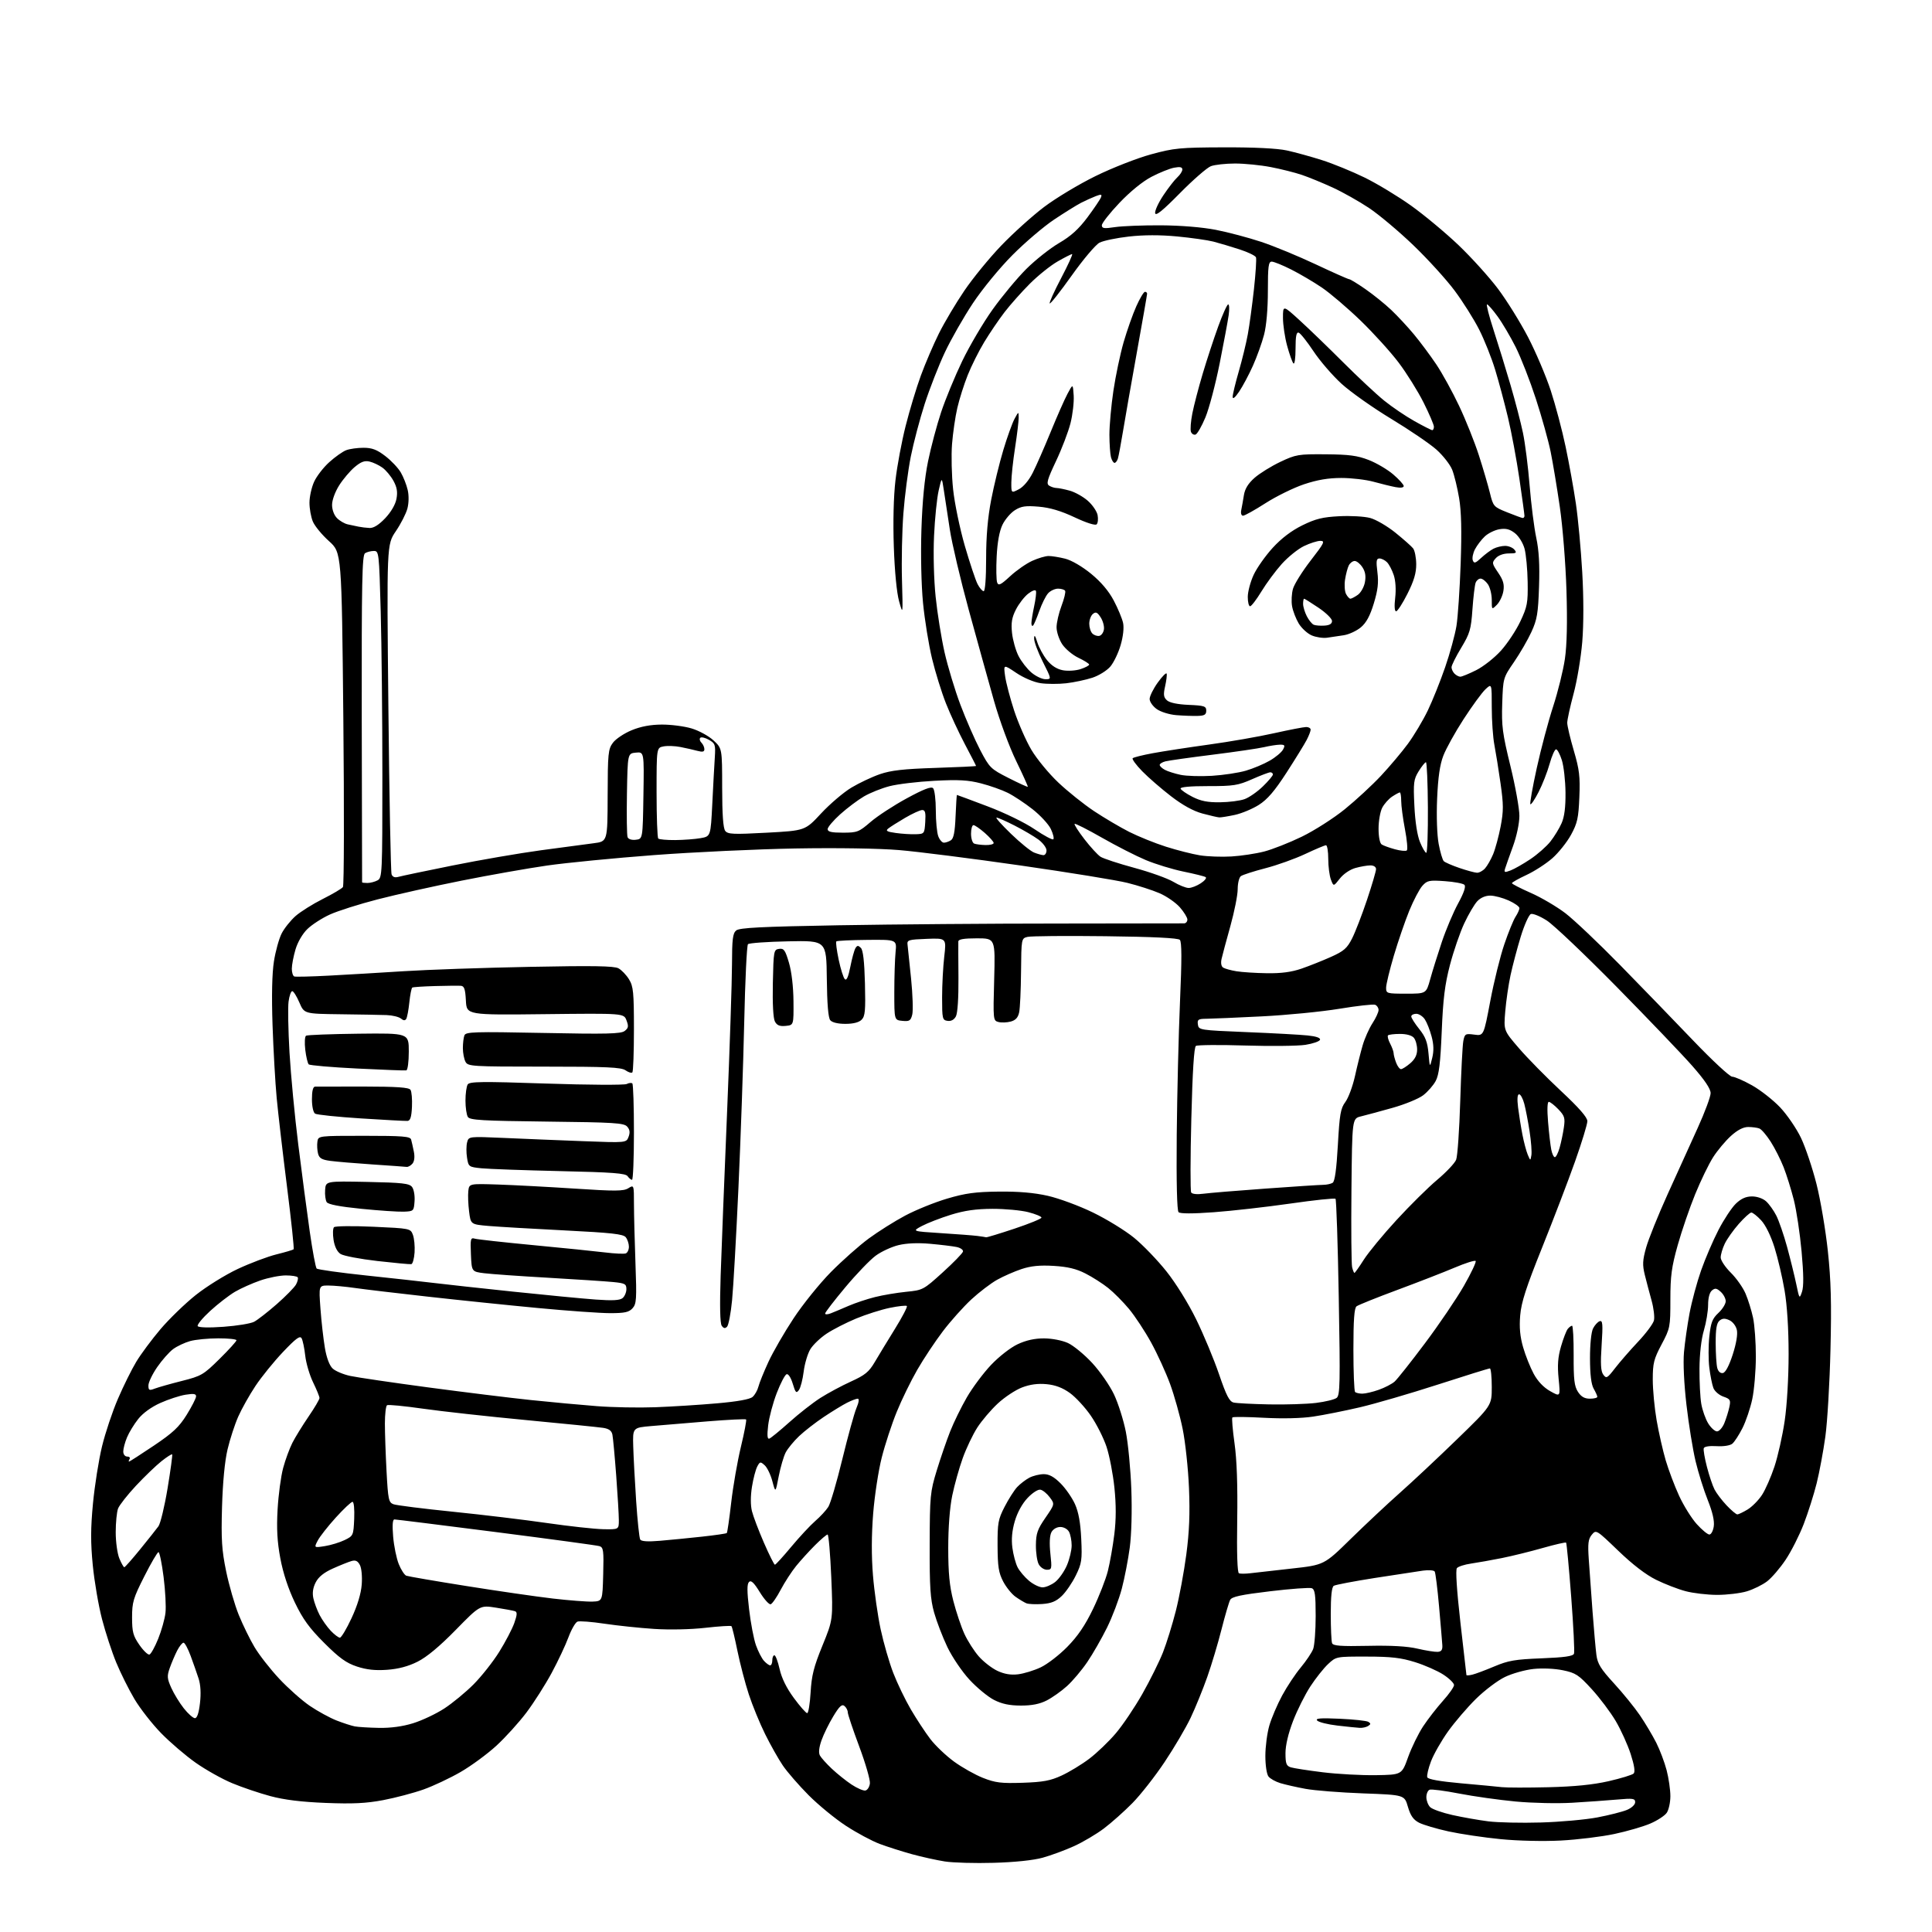 <?xml version="1.0" encoding="UTF-8" standalone="no"?>
<svg 
  version="1.1" 
  xmlns="http://www.w3.org/2000/svg" 
  xmlns:xlink="http://www.w3.org/1999/xlink" 
  xmlns:svg="http://www.w3.org/2000/svg"
  xmlns:rdf="http://www.w3.org/1999/02/22-rdf-syntax-ns#"
  xmlns:cc="http://creativecommons.org/ns#"
  xmlns:dc="http://purl.org/dc/elements/1.1/"
  viewBox="0 0 768 768"
  width="768"
  height="768"
>
<style>svg {background-color: white; }</style>"
<path stroke="none" fill="black" fill-rule="evenodd" d="M395.00,740.50C387.57,740.72 378.84,740.47 375.58,739.96C372.33,739.45 366.45,738.15 362.51,737.07C358.57,735.98 352.81,734.15 349.71,732.99C346.62,731.84 340.58,728.60 336.29,725.80C332.01,723.01 325.32,717.52 321.43,713.61C317.55,709.70 312.94,704.40 311.19,701.82C309.44,699.25 306.27,693.63 304.14,689.32C302.01,685.02 299.09,677.90 297.65,673.50C296.21,669.10 294.18,661.32 293.13,656.20C292.09,651.09 291.03,646.69 290.77,646.43C290.51,646.17 285.84,646.46 280.40,647.08C274.62,647.74 266.14,647.92 260.04,647.52C254.29,647.15 245.41,646.21 240.30,645.45C235.20,644.68 230.36,644.31 229.55,644.62C228.74,644.93 227.13,647.73 225.97,650.84C224.82,653.95 221.82,660.33 219.30,665.00C216.78,669.67 212.28,676.75 209.29,680.73C206.30,684.70 200.91,690.65 197.32,693.95C193.72,697.25 187.34,701.94 183.14,704.37C178.94,706.81 172.27,709.95 168.31,711.36C164.36,712.76 157.16,714.66 152.31,715.58C145.54,716.86 140.26,717.12 129.50,716.69C119.85,716.31 113.01,715.47 107.50,713.99C103.10,712.81 96.26,710.50 92.31,708.85C88.35,707.21 81.84,703.56 77.82,700.74C73.81,697.92 67.60,692.61 64.02,688.93C60.43,685.25 55.67,679.14 53.43,675.37C51.19,671.59 47.95,665.09 46.22,660.91C44.49,656.74 41.94,648.95 40.55,643.61C39.16,638.26 37.51,628.62 36.88,622.19C36.00,613.21 36.02,607.52 36.96,597.62C37.64,590.53 39.25,580.34 40.55,574.98C41.85,569.62 44.69,561.11 46.87,556.07C49.04,551.02 52.32,544.39 54.16,541.34C56.00,538.28 60.34,532.44 63.81,528.35C67.28,524.27 73.58,518.17 77.81,514.80C82.04,511.43 89.55,506.76 94.50,504.44C99.45,502.12 106.37,499.51 109.88,498.64C113.39,497.77 116.47,496.86 116.72,496.62C116.97,496.37 115.79,485.22 114.10,471.83C112.41,458.45 110.56,442.55 109.99,436.50C109.42,430.45 108.68,417.40 108.34,407.50C107.95,395.80 108.14,386.93 108.89,382.17C109.52,378.13 110.91,373.14 111.96,371.07C113.02,369.00 115.51,365.89 117.49,364.14C119.47,362.40 124.34,359.35 128.30,357.36C132.26,355.37 135.87,353.24 136.32,352.62C136.77,352.01 136.84,321.83 136.48,285.57C135.82,219.65 135.82,219.65 130.77,215.10C127.99,212.60 125.10,209.10 124.36,207.31C123.61,205.52 123.01,202.14 123.02,199.78C123.03,197.43 123.86,193.70 124.87,191.50C125.87,189.30 128.58,185.79 130.90,183.71C133.21,181.62 136.24,179.48 137.62,178.96C139.00,178.43 142.09,178.00 144.49,178.00C147.87,178.00 149.81,178.73 153.12,181.26C155.48,183.06 158.27,186.00 159.32,187.80C160.37,189.60 161.61,192.74 162.07,194.79C162.58,196.98 162.52,200.00 161.94,202.18C161.40,204.20 159.33,208.25 157.34,211.18C153.73,216.50 153.73,216.50 154.39,281.23C154.75,316.84 155.33,346.68 155.66,347.56C156.07,348.64 156.97,348.96 158.39,348.56C159.55,348.22 169.28,346.19 180.00,344.03C190.72,341.87 206.47,339.16 215.00,338.00C223.53,336.85 232.97,335.59 236.00,335.20C241.50,334.50 241.50,334.50 241.55,316.26C241.59,299.49 241.76,297.79 243.64,295.26C244.77,293.74 248.12,291.50 251.09,290.28C254.74,288.78 258.63,288.05 263.07,288.03C266.68,288.01 272.01,288.70 274.90,289.56C277.80,290.42 281.72,292.56 283.61,294.31C287.06,297.50 287.06,297.50 287.07,313.12C287.08,323.76 287.47,329.24 288.29,330.29C289.34,331.64 291.51,331.73 304.78,331.01C320.05,330.19 320.05,330.19 326.41,323.34C329.91,319.58 335.32,314.97 338.43,313.10C341.54,311.23 346.66,308.82 349.79,307.74C354.19,306.23 359.23,305.66 371.75,305.26C380.69,304.97 388.00,304.62 388.00,304.48C388.00,304.34 386.01,300.46 383.57,295.86C381.14,291.26 377.74,283.94 376.02,279.58C374.30,275.23 371.81,267.23 370.50,261.80C369.19,256.37 367.58,246.44 366.92,239.72C366.22,232.45 365.96,220.61 366.28,210.50C366.65,199.17 367.53,190.12 368.92,183.35C370.06,177.77 372.40,169.00 374.11,163.85C375.82,158.71 379.60,149.55 382.51,143.50C385.43,137.45 390.86,128.22 394.60,123.00C398.33,117.78 404.34,110.55 407.94,106.95C411.55,103.35 417.43,98.70 421.00,96.61C425.72,93.86 428.81,91.05 432.29,86.39C434.92,82.85 437.34,79.28 437.65,78.46C438.13,77.22 437.77,77.14 435.61,77.96C434.17,78.51 431.53,79.71 429.74,80.62C427.96,81.54 423.12,84.55 419.00,87.30C414.88,90.05 407.43,96.40 402.46,101.40C397.37,106.51 390.49,114.90 386.74,120.54C383.07,126.07 378.06,134.84 375.61,140.04C373.16,145.24 369.56,154.45 367.60,160.50C365.65,166.55 363.15,176.01 362.05,181.51C360.96,187.02 359.63,197.19 359.11,204.11C358.58,211.03 358.33,222.94 358.55,230.59C358.94,244.50 358.94,244.50 357.40,239.00C356.47,235.66 355.64,227.17 355.31,217.42C354.96,207.52 355.21,197.35 355.96,190.95C356.62,185.23 358.44,175.50 360.01,169.31C361.57,163.12 364.29,154.11 366.06,149.28C367.83,144.45 371.07,136.90 373.26,132.50C375.46,128.10 380.01,120.45 383.38,115.50C386.74,110.55 393.32,102.51 398.00,97.63C402.67,92.76 410.32,85.86 415.00,82.31C419.68,78.77 428.90,73.22 435.50,69.99C442.10,66.75 452.00,62.87 457.50,61.37C466.71,58.85 469.01,58.63 486.50,58.57C498.58,58.53 507.68,58.98 511.50,59.80C514.80,60.52 521.10,62.25 525.50,63.65C529.90,65.05 537.55,68.18 542.50,70.60C547.45,73.03 555.75,78.05 560.95,81.76C566.14,85.47 574.62,92.52 579.78,97.44C584.93,102.36 592.01,110.19 595.50,114.84C599.00,119.50 604.36,128.14 607.43,134.04C610.50,139.95 614.55,149.48 616.44,155.23C618.32,160.98 620.99,171.04 622.36,177.59C623.74,184.14 625.58,194.31 626.44,200.20C627.31,206.08 628.44,218.31 628.96,227.38C629.55,237.68 629.55,248.11 628.97,255.18C628.45,261.41 626.90,270.69 625.51,275.82C624.13,280.95 623.00,286.12 623.00,287.32C623.00,288.52 624.17,293.49 625.61,298.38C627.83,305.94 628.16,308.68 627.82,316.88C627.48,325.20 627.03,327.22 624.50,331.86C622.89,334.80 619.54,338.99 617.07,341.17C614.60,343.34 609.98,346.33 606.80,347.81C603.62,349.29 601.02,350.76 601.01,351.07C601.00,351.38 604.38,353.12 608.51,354.94C612.64,356.75 618.82,360.39 622.26,363.01C625.69,365.64 635.49,374.92 644.03,383.64C652.57,392.37 665.70,405.91 673.19,413.75C680.69,421.59 687.61,428.00 688.56,428.00C689.52,428.00 693.07,429.54 696.44,431.43C699.82,433.32 704.85,437.27 707.63,440.20C710.41,443.14 714.14,448.60 715.93,452.35C717.71,456.09 720.48,464.33 722.08,470.65C723.68,476.97 725.71,488.97 726.60,497.32C727.85,509.01 728.09,518.01 727.64,536.50C727.33,549.70 726.41,565.24 725.61,571.04C724.81,576.84 723.25,585.21 722.15,589.63C721.05,594.06 718.73,601.35 717.01,605.83C715.28,610.31 712.05,616.69 709.83,620.01C707.62,623.33 704.29,627.20 702.45,628.61C700.60,630.02 696.97,631.81 694.39,632.58C691.80,633.36 686.49,633.99 682.59,633.99C678.69,633.98 673.05,633.32 670.05,632.52C667.05,631.73 661.77,629.69 658.33,627.99C654.28,626.00 648.98,621.93 643.29,616.45C634.57,608.07 634.49,608.01 632.77,610.08C631.35,611.80 631.13,613.53 631.56,619.84C631.84,624.05 632.51,633.35 633.05,640.50C633.59,647.65 634.28,655.45 634.59,657.82C635.05,661.39 636.29,663.40 641.63,669.22C645.20,673.11 649.83,678.82 651.92,681.90C654.01,684.98 656.91,689.85 658.37,692.73C659.83,695.61 661.69,700.54 662.51,703.69C663.33,706.84 664.00,711.48 664.00,713.99C664.00,716.50 663.34,719.49 662.54,720.64C661.74,721.78 658.81,723.70 656.02,724.89C653.24,726.09 646.81,727.96 641.73,729.04C636.65,730.12 627.10,731.29 620.50,731.64C613.54,732.00 603.47,731.78 596.52,731.09C589.93,730.45 580.62,729.06 575.83,728.02C571.04,726.97 565.76,725.41 564.09,724.55C561.82,723.37 560.71,721.78 559.67,718.24C558.30,713.50 558.30,713.50 541.90,712.90C532.88,712.57 522.58,711.76 519.00,711.10C515.42,710.44 510.93,709.42 509.00,708.84C507.07,708.26 504.94,707.07 504.25,706.20C503.53,705.29 503.00,701.78 503.00,697.99C503.00,694.35 503.71,688.92 504.58,685.93C505.45,682.94 507.74,677.58 509.67,674.00C511.60,670.42 514.94,665.40 517.09,662.83C519.23,660.25 521.44,656.96 522.00,655.51C522.55,654.06 523.00,648.16 523.00,642.40C523.00,633.88 522.71,631.83 521.45,631.34C520.60,631.02 513.15,631.56 504.90,632.55C493.26,633.94 489.69,634.71 489.01,635.98C488.53,636.89 486.98,642.16 485.57,647.71C484.17,653.25 481.62,661.77 479.90,666.64C478.18,671.51 475.22,678.79 473.32,682.80C471.42,686.82 466.74,694.76 462.93,700.46C459.13,706.16 453.37,713.49 450.15,716.76C446.93,720.03 441.84,724.56 438.84,726.83C435.84,729.10 430.47,732.27 426.90,733.89C423.34,735.50 417.74,737.57 414.46,738.47C410.79,739.49 403.31,740.27 395.00,740.50zM612.50,724.47C620.20,724.25 630.31,723.34 634.98,722.45C639.64,721.56 644.93,720.22 646.73,719.47C648.60,718.69 650.00,717.38 650.00,716.41C650.00,714.91 649.15,714.79 642.75,715.36C638.76,715.71 630.77,716.28 625.00,716.62C619.23,716.97 609.10,716.75 602.50,716.13C595.90,715.51 585.80,714.09 580.05,712.97C574.31,711.85 569.02,711.16 568.30,711.44C567.59,711.71 567.00,713.04 567.00,714.40C567.00,715.75 567.68,717.53 568.50,718.36C569.33,719.19 573.32,720.60 577.36,721.50C581.41,722.40 587.82,723.53 591.61,724.01C595.40,724.49 604.80,724.70 612.50,724.47zM344.00,711.76C344.82,711.61 345.63,710.34 345.80,708.94C345.96,707.54 344.05,700.92 341.55,694.24C339.05,687.55 337.00,681.44 337.00,680.66C337.00,679.88 336.41,678.76 335.69,678.16C334.67,677.31 333.67,678.24 331.23,682.29C329.49,685.15 327.39,689.45 326.55,691.84C325.56,694.67 325.34,696.76 325.93,697.84C326.43,698.75 328.56,701.13 330.67,703.11C332.78,705.10 336.30,707.92 338.50,709.38C340.70,710.84 343.18,711.91 344.00,711.76zM615.50,710.45C625.89,710.20 633.25,709.46 639.45,708.05C644.37,706.92 648.85,705.55 649.40,705.00C650.06,704.34 649.67,701.74 648.22,697.25C647.02,693.54 644.34,687.63 642.27,684.13C640.20,680.62 635.90,674.91 632.72,671.44C627.54,665.78 626.36,665.01 621.29,663.96C618.02,663.28 613.08,663.06 609.57,663.44C606.23,663.80 601.13,665.23 598.23,666.63C595.34,668.02 590.15,671.94 586.71,675.33C583.27,678.72 578.28,684.55 575.62,688.27C572.96,692.00 569.91,697.35 568.84,700.17C567.77,702.99 567.11,705.84 567.37,706.51C567.67,707.30 572.41,708.14 580.67,708.88C587.73,709.50 595.08,710.20 597.00,710.42C598.92,710.64 607.25,710.65 615.50,710.45zM406.50,708.68C414.62,708.41 417.54,707.87 422.00,705.81C425.02,704.42 429.98,701.42 433.00,699.13C436.02,696.84 440.78,692.29 443.56,689.00C446.35,685.72 451.11,678.64 454.15,673.27C457.19,667.90 460.85,660.50 462.30,656.84C463.74,653.18 466.04,645.74 467.42,640.32C468.80,634.89 470.66,624.84 471.57,617.98C472.77,608.89 473.06,601.70 472.64,591.50C472.32,583.80 471.19,573.23 470.12,568.00C469.06,562.77 466.81,554.76 465.14,550.19C463.47,545.62 460.07,538.19 457.60,533.69C455.12,529.18 451.16,523.17 448.80,520.33C446.43,517.48 442.70,513.73 440.50,511.98C438.30,510.23 434.25,507.64 431.50,506.24C427.86,504.37 424.43,503.55 418.87,503.21C413.33,502.88 409.84,503.23 406.08,504.47C403.24,505.42 398.87,507.33 396.37,508.73C393.87,510.13 389.25,513.65 386.10,516.56C382.96,519.48 377.88,525.15 374.82,529.18C371.76,533.21 367.17,540.10 364.64,544.50C362.10,548.90 358.41,556.45 356.45,561.28C354.48,566.11 351.81,574.25 350.51,579.38C349.20,584.51 347.67,594.52 347.10,601.63C346.42,610.14 346.39,618.54 347.02,626.23C347.54,632.65 348.92,642.31 350.08,647.70C351.24,653.09 353.49,660.88 355.08,665.00C356.67,669.12 359.81,675.65 362.06,679.49C364.31,683.33 367.79,688.63 369.79,691.25C371.79,693.88 376.05,697.93 379.24,700.26C382.44,702.59 387.63,705.51 390.78,706.75C395.65,708.67 397.98,708.96 406.50,708.68zM546.87,705.66C557.24,705.50 557.24,705.50 559.74,698.50C561.12,694.65 563.81,689.14 565.72,686.25C567.63,683.36 571.18,678.80 573.60,676.10C576.02,673.41 578.00,670.59 578.00,669.83C578.00,669.07 576.09,667.20 573.75,665.68C571.41,664.16 566.35,661.93 562.50,660.73C556.92,658.98 553.03,658.53 543.32,658.52C531.16,658.50 531.14,658.50 527.93,661.50C526.17,663.15 523.00,667.14 520.90,670.36C518.79,673.58 515.70,679.75 514.03,684.07C512.12,689.03 511.00,693.77 511.00,696.90C511.00,701.07 511.34,701.97 513.11,702.54C514.27,702.90 520.01,703.79 525.86,704.51C531.71,705.23 541.17,705.74 546.87,705.66zM150.64,686.86C155.29,686.95 160.03,686.31 164.22,685.01C167.75,683.92 173.31,681.30 176.57,679.18C179.83,677.06 185.08,672.74 188.24,669.57C191.40,666.39 196.00,660.57 198.46,656.62C200.92,652.67 203.61,647.52 204.44,645.18C205.59,641.91 205.66,640.81 204.72,640.48C204.05,640.25 200.64,639.61 197.15,639.07C190.80,638.08 190.80,638.08 181.15,647.93C174.75,654.47 169.65,658.71 166.00,660.54C162.27,662.41 158.37,663.45 153.88,663.77C149.16,664.11 145.73,663.74 141.88,662.47C137.64,661.07 134.90,659.10 128.89,653.10C122.94,647.15 120.40,643.65 117.20,637.00C114.58,631.54 112.52,625.28 111.44,619.50C110.20,612.87 109.91,607.73 110.35,600.00C110.68,594.23 111.67,586.82 112.56,583.54C113.44,580.27 115.10,575.77 116.23,573.54C117.36,571.32 120.25,566.64 122.64,563.13C125.04,559.63 127.00,556.30 127.00,555.73C127.00,555.16 125.86,552.38 124.48,549.54C123.09,546.70 121.68,541.93 121.34,538.94C121.01,535.95 120.36,532.83 119.90,532.00C119.26,530.82 117.66,532.00 112.48,537.45C108.86,541.27 103.93,547.35 101.54,550.95C99.15,554.55 96.07,560.03 94.70,563.13C93.33,566.23 91.42,572.08 90.46,576.13C89.35,580.80 88.55,589.18 88.26,599.00C87.89,612.02 88.15,616.12 89.90,624.64C91.05,630.21 93.31,638.00 94.91,641.95C96.52,645.90 99.33,651.66 101.17,654.74C103.00,657.83 107.42,663.49 110.99,667.31C114.56,671.13 120.04,675.99 123.16,678.11C126.28,680.23 131.03,682.83 133.71,683.89C136.39,684.94 139.69,686.01 141.04,686.27C142.39,686.52 146.72,686.79 150.64,686.86zM540.50,686.85C539.40,686.79 535.40,686.38 531.62,685.94C527.84,685.50 524.24,684.61 523.62,683.96C522.76,683.05 524.84,682.88 532.59,683.23C538.13,683.48 543.24,684.03 543.94,684.46C544.96,685.09 544.94,685.42 543.86,686.11C543.11,686.58 541.60,686.92 540.50,686.85zM77.49,683.00C78.35,683.00 79.04,680.96 79.49,677.05C79.94,673.22 79.75,669.74 78.96,667.30C78.28,665.21 76.86,661.14 75.79,658.25C74.73,655.36 73.45,653.00 72.95,653.00C72.46,653.00 71.33,654.40 70.44,656.11C69.56,657.83 68.24,660.91 67.51,662.97C66.34,666.28 66.41,667.20 68.09,670.96C69.14,673.29 71.38,676.96 73.08,679.10C74.78,681.25 76.76,683.00 77.49,683.00zM320.87,681.00C321.35,681.00 321.96,677.29 322.23,672.75C322.62,666.04 323.49,662.57 326.93,654.16C331.15,643.82 331.15,643.82 330.44,626.91C330.04,617.61 329.39,610.00 328.98,610.00C328.57,610.00 326.32,611.91 323.98,614.25C321.64,616.59 318.27,620.30 316.48,622.50C314.69,624.70 311.94,628.94 310.36,631.92C308.79,634.91 306.99,637.52 306.36,637.72C305.74,637.92 303.79,635.76 302.04,632.92C299.70,629.11 298.56,628.04 297.74,628.86C296.92,629.68 296.93,632.56 297.78,639.75C298.41,645.13 299.63,651.53 300.49,653.97C301.35,656.41 302.79,659.21 303.68,660.20C304.58,661.19 305.69,662.00 306.15,662.00C306.62,662.00 307.00,661.10 307.00,660.00C307.00,658.90 307.38,658.00 307.84,658.00C308.30,658.00 309.23,660.47 309.91,663.48C310.71,667.08 312.66,671.03 315.57,674.98C318.00,678.29 320.39,681.00 320.87,681.00zM405.79,677.99C401.27,677.98 398.27,677.34 395.13,675.74C392.72,674.51 388.34,670.90 385.40,667.72C382.42,664.50 378.51,658.73 376.59,654.72C374.70,650.75 372.33,644.58 371.32,641.00C369.82,635.63 369.51,630.93 369.56,614.00C369.62,594.57 369.77,593.03 372.38,584.50C373.90,579.55 376.29,572.58 377.71,569.00C379.12,565.43 382.09,559.35 384.32,555.50C386.54,551.65 390.87,545.85 393.93,542.61C397.09,539.27 401.67,535.70 404.50,534.37C407.87,532.78 411.29,532.02 415.00,532.03C418.16,532.04 422.20,532.82 424.50,533.86C426.70,534.86 431.05,538.44 434.16,541.80C437.27,545.16 441.18,550.80 442.84,554.32C444.51,557.85 446.62,564.51 447.53,569.12C448.44,573.73 449.43,584.02 449.72,592.00C450.04,600.55 449.78,610.05 449.10,615.16C448.47,619.92 447.05,627.27 445.94,631.49C444.83,635.71 442.19,642.68 440.07,646.99C437.94,651.29 434.41,657.46 432.21,660.69C430.01,663.93 426.39,668.22 424.15,670.24C421.92,672.26 418.29,674.83 416.08,675.96C413.29,677.38 410.17,678.00 405.79,677.99zM404.71,665.56C407.02,665.28 411.06,664.04 413.67,662.81C416.29,661.58 421.05,657.92 424.25,654.66C428.40,650.45 431.35,646.12 434.48,639.62C436.90,634.61 439.56,627.80 440.39,624.50C441.22,621.20 442.38,614.63 442.96,609.91C443.69,603.97 443.70,598.25 443.00,591.41C442.44,585.96 441.03,578.64 439.87,575.14C438.71,571.65 435.91,566.08 433.63,562.78C431.36,559.47 427.61,555.41 425.30,553.74C422.39,551.65 419.54,550.57 416.03,550.23C412.56,549.90 409.48,550.31 406.26,551.54C403.67,552.53 399.34,555.40 396.63,557.92C393.91,560.44 390.25,564.75 388.48,567.50C386.71,570.25 384.11,575.71 382.70,579.63C381.29,583.55 379.41,590.24 378.53,594.50C377.54,599.31 376.94,607.21 376.94,615.37C376.94,625.28 377.44,630.44 378.97,636.41C380.09,640.76 382.06,646.63 383.35,649.46C384.64,652.28 387.23,656.33 389.09,658.45C390.96,660.58 394.29,663.16 396.49,664.19C399.26,665.48 401.81,665.91 404.71,665.56zM585.25,665.71C586.49,665.42 590.42,663.95 594.00,662.44C599.55,660.09 602.30,659.62 612.83,659.21C621.91,658.85 625.31,658.37 625.69,657.37C625.97,656.63 625.47,646.48 624.58,634.82C623.69,623.16 622.77,613.44 622.55,613.22C622.33,613.00 618.18,613.95 613.32,615.33C608.47,616.72 601.12,618.53 597.00,619.36C592.88,620.18 587.38,621.16 584.78,621.54C582.19,621.91 579.65,622.73 579.14,623.36C578.56,624.07 579.09,632.22 580.54,645.00C581.81,656.27 582.89,665.66 582.93,665.87C582.97,666.07 584.01,666.00 585.25,665.71zM59.41,657.71C60.01,657.51 61.58,654.68 62.89,651.43C64.20,648.17 65.51,643.53 65.78,641.12C66.06,638.71 65.72,632.30 65.03,626.87C64.34,621.44 63.43,617.00 63.00,617.00C62.58,617.00 60.04,621.33 57.37,626.62C52.98,635.29 52.50,636.89 52.50,642.96C52.51,648.75 52.91,650.26 55.41,653.87C57.01,656.18 58.81,657.90 59.41,657.71zM571.50,656.64C572.98,656.54 573.46,655.85 573.35,654.00C573.26,652.62 572.68,645.68 572.05,638.58C571.42,631.47 570.64,625.23 570.32,624.71C570.00,624.19 567.89,624.03 565.62,624.35C563.35,624.67 554.73,625.99 546.45,627.28C538.17,628.58 530.86,629.97 530.20,630.38C529.39,630.88 529.00,634.51 529.00,641.48C529.00,647.17 529.23,652.44 529.52,653.19C529.93,654.25 532.95,654.48 543.77,654.25C553.03,654.05 559.45,654.41 563.50,655.37C566.80,656.14 570.40,656.71 571.50,656.64zM135.11,651.00C135.67,651.00 137.76,647.51 139.74,643.25C142.08,638.23 143.51,633.52 143.79,629.89C144.04,626.66 143.72,623.35 143.05,622.09C142.18,620.46 141.32,620.07 139.69,620.55C138.49,620.90 135.17,622.23 132.32,623.51C128.79,625.09 126.62,626.83 125.51,628.99C124.41,631.11 124.10,633.18 124.56,635.32C124.94,637.07 126.06,640.08 127.05,642.00C128.05,643.92 130.04,646.74 131.47,648.25C132.91,649.76 134.54,651.00 135.11,651.00zM414.30,637.62C411.66,637.80 408.82,637.67 408.00,637.33C407.18,636.99 405.25,635.84 403.73,634.77C402.20,633.71 399.98,630.96 398.78,628.67C396.98,625.22 396.59,622.77 396.55,614.50C396.51,605.44 396.77,603.98 399.33,599.00C400.88,595.98 403.13,592.44 404.32,591.15C405.52,589.87 407.72,588.18 409.20,587.40C410.69,586.63 413.26,586.00 414.92,586.00C417.06,586.00 419.00,587.06 421.59,589.66C423.61,591.67 426.18,595.39 427.32,597.91C428.75,601.11 429.51,605.31 429.81,611.75C430.20,620.15 430.00,621.48 427.65,626.28C426.23,629.18 423.72,632.85 422.08,634.42C419.81,636.59 417.94,637.36 414.30,637.62zM235.50,636.66C239.50,636.50 239.50,636.50 239.78,625.83C240.04,616.32 239.87,615.10 238.28,614.61C237.30,614.31 218.81,611.80 197.19,609.03C175.57,606.26 157.39,604.00 156.79,604.00C156.07,604.00 155.90,606.24 156.28,610.79C156.59,614.53 157.59,619.44 158.50,621.71C159.41,623.99 160.77,626.08 161.51,626.37C162.26,626.65 173.01,628.50 185.41,630.47C197.80,632.45 213.24,634.68 219.72,635.44C226.20,636.19 233.30,636.74 235.50,636.66zM414.44,631.00C415.70,631.00 417.96,630.03 419.47,628.85C420.97,627.66 423.06,624.70 424.10,622.27C425.15,619.83 426.00,616.27 426.00,614.35C426.00,612.44 425.53,610.00 424.96,608.93C424.38,607.84 422.88,607.00 421.50,607.00C420.07,607.00 418.62,607.85 417.96,609.07C417.26,610.39 417.11,613.47 417.54,617.57C418.19,623.64 418.12,624.00 416.15,624.00C415.01,624.00 413.55,623.02 412.91,621.82C412.26,620.63 411.76,617.19 411.79,614.20C411.83,609.59 412.41,607.92 415.58,603.33C419.31,597.90 419.31,597.90 417.30,595.20C416.19,593.71 414.52,592.35 413.59,592.17C412.63,591.98 410.40,593.42 408.46,595.48C406.34,597.72 404.40,601.27 403.40,604.70C402.29,608.51 401.99,611.86 402.44,615.29C402.81,618.05 403.74,621.54 404.52,623.04C405.29,624.54 407.33,626.94 409.04,628.38C410.75,629.82 413.18,631.00 414.44,631.00zM497.00,625.39C498.93,625.16 506.32,624.32 513.43,623.53C526.37,622.10 526.37,622.10 536.93,611.74C542.75,606.04 551.53,597.81 556.46,593.44C561.39,589.07 571.63,579.48 579.21,572.12C593.00,558.74 593.00,558.74 593.00,551.37C593.00,547.32 592.66,543.98 592.25,543.97C591.84,543.95 582.50,546.85 571.50,550.41C560.50,553.97 546.55,558.03 540.50,559.44C534.45,560.85 526.12,562.51 522.00,563.12C517.41,563.81 509.83,563.99 502.45,563.59C495.83,563.22 490.17,563.16 489.89,563.45C489.60,563.73 489.99,568.36 490.74,573.73C491.66,580.25 492.02,590.41 491.81,604.25C491.61,617.44 491.86,625.15 492.50,625.41C493.05,625.63 495.07,625.62 497.00,625.39zM49.41,623.00C49.69,623.00 52.52,619.80 55.71,615.88C58.89,611.97 62.16,607.85 62.98,606.73C63.79,605.60 65.43,598.79 66.62,591.59C67.81,584.39 68.63,578.33 68.44,578.13C68.25,577.93 66.33,579.15 64.19,580.85C62.04,582.56 57.49,586.93 54.07,590.58C50.66,594.23 47.45,598.32 46.93,599.67C46.42,601.02 46.00,605.27 46.00,609.10C46.00,612.93 46.65,617.62 47.45,619.53C48.25,621.44 49.13,623.00 49.41,623.00zM308.04,622.00C308.35,622.00 311.27,618.80 314.53,614.88C317.79,610.97 322.08,606.36 324.07,604.63C326.06,602.91 328.40,600.38 329.27,599.00C330.14,597.62 332.65,589.08 334.85,580.00C337.06,570.92 339.57,561.81 340.44,559.75C341.42,557.43 341.62,556.00 340.96,556.00C340.38,556.00 338.46,556.73 336.70,557.62C334.94,558.51 330.80,561.04 327.50,563.24C324.20,565.44 319.78,568.87 317.67,570.87C315.56,572.87 313.16,575.79 312.33,577.36C311.51,578.94 310.26,583.21 309.55,586.86C308.27,593.50 308.27,593.50 307.03,588.81C306.35,586.23 304.98,583.38 303.98,582.48C302.28,580.94 302.08,580.98 301.02,582.97C300.39,584.15 299.44,587.76 298.92,591.01C298.33,594.71 298.32,598.33 298.91,600.71C299.43,602.79 301.57,608.44 303.67,613.25C305.76,618.06 307.73,622.00 308.04,622.00zM129.15,614.60C131.54,614.22 135.07,613.14 137.00,612.20C140.43,610.53 140.51,610.37 140.80,603.75C140.96,599.89 140.68,597.00 140.13,597.00C139.60,597.00 136.61,599.81 133.49,603.25C130.37,606.69 127.14,610.80 126.31,612.39C124.80,615.29 124.80,615.29 129.15,614.60zM262.34,612.49C266.28,612.16 273.77,611.42 279.00,610.85C284.23,610.28 288.69,609.63 288.91,609.41C289.14,609.19 289.93,603.72 290.67,597.25C291.41,590.79 293.15,580.82 294.53,575.10C295.91,569.38 296.83,564.50 296.59,564.26C296.34,564.01 289.47,564.35 281.32,565.01C273.17,565.68 263.12,566.51 259.00,566.87C251.50,567.51 251.50,567.51 251.72,575.01C251.84,579.13 252.36,588.89 252.88,596.70C253.40,604.51 254.13,611.39 254.50,612.00C254.95,612.73 257.58,612.90 262.34,612.49zM679.50,610.00C680.20,610.00 680.99,608.54 681.25,606.75C681.57,604.59 680.77,601.10 678.88,596.36C677.31,592.44 675.12,585.46 674.02,580.86C672.92,576.26 671.29,566.20 670.40,558.50C669.42,549.99 669.03,541.76 669.41,537.50C669.76,533.65 670.75,526.70 671.62,522.05C672.49,517.41 674.55,509.76 676.20,505.05C677.85,500.35 680.97,493.08 683.13,488.91C685.29,484.74 688.40,480.03 690.04,478.46C692.14,476.45 694.04,475.60 696.46,475.60C698.47,475.60 700.80,476.41 702.06,477.55C703.24,478.62 705.07,481.17 706.11,483.22C707.15,485.26 709.09,490.89 710.41,495.72C711.72,500.55 713.36,507.20 714.05,510.50C715.27,516.37 715.32,516.43 716.32,513.50C717.03,511.41 716.98,506.54 716.16,497.50C715.51,490.35 714.12,481.12 713.08,477.00C712.03,472.88 710.21,467.02 709.02,464.00C707.83,460.98 705.52,456.40 703.88,453.84C702.24,451.28 700.22,448.91 699.37,448.59C698.53,448.26 696.52,448.00 694.92,448.00C692.99,448.00 690.68,449.19 688.07,451.55C685.91,453.51 682.74,457.29 681.02,459.97C679.30,462.65 676.09,469.26 673.88,474.67C671.67,480.08 668.54,489.19 666.93,494.92C664.48,503.63 664.00,507.20 664.00,516.59C664.00,527.52 663.90,528.02 660.50,534.43C657.42,540.25 657.00,541.90 657.00,548.38C657.00,552.43 657.69,559.73 658.54,564.62C659.39,569.50 661.01,576.65 662.14,580.50C663.28,584.35 665.67,590.69 667.47,594.60C669.26,598.50 672.42,603.56 674.48,605.85C676.54,608.13 678.80,610.00 679.50,610.00zM239.75,607.88C246.00,608.00 246.00,608.00 246.00,604.28C246.00,602.24 245.53,594.25 244.95,586.53C244.37,578.82 243.69,571.51 243.44,570.29C243.11,568.71 242.07,567.95 239.74,567.59C237.96,567.32 224.12,565.92 209.00,564.49C193.88,563.06 175.47,561.02 168.11,559.97C160.75,558.92 154.33,558.29 153.86,558.59C153.39,558.88 153.00,562.17 153.00,565.90C153.00,569.63 153.30,578.19 153.66,584.93C154.26,596.12 154.50,597.24 156.41,597.96C157.56,598.39 168.18,599.73 180.00,600.93C191.82,602.13 208.70,604.16 217.50,605.44C226.30,606.71 236.31,607.81 239.75,607.88zM690.62,602.00C691.10,601.99 692.94,601.11 694.71,600.04C696.48,598.96 699.04,596.37 700.40,594.29C701.77,592.21 704.00,587.12 705.37,583.00C706.74,578.88 708.57,570.72 709.43,564.87C710.35,558.67 711.00,547.60 711.00,538.30C711.00,528.23 710.41,518.88 709.39,512.93C708.51,507.74 706.70,500.05 705.38,495.84C703.92,491.21 701.83,486.96 700.08,485.09C698.50,483.39 696.74,482.00 696.18,482.00C695.63,482.00 693.38,484.04 691.19,486.52C689.00,489.01 686.48,492.57 685.60,494.43C684.72,496.28 684.00,498.73 684.00,499.86C684.00,501.00 685.80,503.71 688.00,505.89C690.21,508.07 692.85,511.81 693.87,514.20C694.90,516.60 696.25,520.93 696.87,523.83C697.49,526.73 697.99,533.69 697.98,539.30C697.97,544.91 697.33,552.48 696.56,556.13C695.79,559.78 694.03,564.98 692.66,567.69C691.28,570.41 689.47,573.20 688.63,573.89C687.74,574.63 685.14,575.04 682.37,574.87C679.53,574.69 677.49,575.02 677.27,575.69C677.06,576.31 677.63,579.65 678.53,583.11C679.43,586.58 680.79,590.62 681.56,592.11C682.32,593.59 684.48,596.42 686.34,598.40C688.21,600.38 690.13,602.00 690.62,602.00zM51.31,581.00C51.54,581.00 55.95,578.16 61.12,574.69C68.75,569.56 71.19,567.27 74.19,562.44C76.22,559.17 77.90,555.88 77.94,555.12C77.99,554.06 77.04,553.90 73.76,554.42C71.44,554.79 66.92,556.27 63.73,557.70C60.16,559.30 56.78,561.75 54.95,564.07C53.31,566.13 51.30,569.42 50.49,571.38C49.67,573.34 49.00,575.85 49.00,576.97C49.00,578.14 49.66,579.00 50.56,579.00C51.42,579.00 51.84,579.45 51.50,580.00C51.16,580.55 51.07,581.00 51.31,581.00zM305.80,571.88C306.42,571.67 309.99,568.74 313.76,565.37C317.52,561.99 323.07,557.65 326.08,555.72C329.10,553.80 334.58,550.85 338.26,549.18C343.87,546.64 345.42,545.37 347.73,541.44C349.25,538.85 352.87,532.91 355.77,528.22C358.67,523.54 360.80,519.46 360.49,519.16C360.19,518.86 357.14,519.19 353.72,519.89C350.30,520.59 344.27,522.51 340.33,524.14C336.39,525.78 331.12,528.47 328.62,530.13C326.12,531.78 323.20,534.57 322.13,536.32C321.06,538.07 319.87,542.07 319.48,545.21C319.09,548.35 318.24,551.66 317.58,552.56C316.54,553.98 316.21,553.63 315.13,550.04C314.41,547.65 313.37,546.04 312.69,546.27C312.04,546.48 310.27,549.86 308.77,553.76C307.26,557.67 305.73,563.43 305.36,566.57C304.89,570.57 305.02,572.15 305.80,571.88zM682.54,569.00C683.40,569.00 684.70,567.54 685.44,565.75C686.17,563.96 687.07,561.09 687.44,559.37C688.05,556.53 687.82,556.13 685.05,555.17C683.37,554.58 681.58,553.04 681.09,551.73C680.59,550.43 679.87,546.81 679.48,543.68C679.09,540.55 679.09,534.98 679.48,531.30C680.08,525.71 680.68,524.17 683.10,521.91C684.70,520.42 686.00,518.32 686.00,517.25C686.00,516.18 685.11,514.50 684.02,513.52C682.40,512.05 681.76,511.95 680.52,512.98C679.57,513.77 679.00,515.94 679.00,518.72C679.00,521.18 678.24,525.74 677.32,528.85C676.29,532.29 675.61,538.21 675.57,544.00C675.53,549.23 675.85,555.54 676.28,558.03C676.71,560.53 677.94,564.01 679.01,565.78C680.09,567.55 681.68,569.00 682.54,569.00zM260.50,559.40C267.10,559.15 278.12,558.46 285.00,557.85C293.14,557.14 298.08,556.25 299.16,555.30C300.07,554.51 301.12,552.66 301.49,551.19C301.85,549.73 303.65,545.30 305.47,541.36C307.29,537.41 311.79,529.62 315.47,524.05C319.14,518.48 325.83,510.19 330.32,505.64C334.82,501.09 341.58,495.10 345.34,492.33C349.10,489.56 355.63,485.45 359.84,483.21C364.05,480.97 371.55,477.93 376.50,476.47C383.76,474.32 387.72,473.78 397.00,473.68C404.85,473.59 411.04,474.12 416.50,475.35C420.90,476.34 429.00,479.33 434.50,482.01C440.00,484.68 447.35,489.20 450.84,492.06C454.33,494.91 460.10,500.90 463.66,505.37C467.44,510.11 472.39,518.09 475.52,524.50C478.48,530.55 482.56,540.34 484.58,546.26C487.49,554.78 488.69,557.13 490.38,557.53C491.54,557.81 497.90,558.14 504.50,558.27C511.10,558.40 519.49,558.13 523.15,557.68C526.81,557.23 530.50,556.33 531.34,555.68C532.69,554.64 532.79,549.90 532.18,515.83C531.81,494.56 531.22,476.89 530.89,476.55C530.55,476.21 522.45,477.06 512.89,478.44C503.32,479.81 489.65,481.36 482.50,481.88C474.05,482.50 469.15,482.49 468.50,481.86C467.87,481.24 467.60,470.04 467.77,451.19C467.93,434.86 468.51,410.97 469.07,398.10C469.81,381.23 469.79,374.38 469.00,373.60C468.27,372.87 458.28,372.38 439.39,372.16C423.71,371.97 409.78,372.09 408.44,372.43C406.02,373.03 406.00,373.12 405.88,386.27C405.82,393.55 405.48,400.82 405.13,402.43C404.68,404.52 403.71,405.57 401.76,406.09C400.26,406.49 398.06,406.57 396.89,406.26C394.79,405.71 394.76,405.40 395.20,389.35C395.64,373.00 395.64,373.00 388.32,373.00C383.16,373.00 380.98,373.37 380.95,374.25C380.92,374.94 380.94,381.45 381.00,388.73C381.06,396.74 380.66,402.77 379.98,404.04C379.26,405.38 378.08,406.01 376.68,405.81C374.62,405.52 374.50,404.99 374.50,396.50C374.50,391.55 374.89,384.22 375.36,380.21C376.21,372.91 376.21,372.91 368.36,373.21C361.16,373.48 360.52,373.67 360.76,375.50C360.90,376.60 361.53,382.69 362.17,389.02C362.81,395.36 363.02,401.80 362.63,403.34C362.02,405.76 361.51,406.08 358.72,405.81C355.50,405.50 355.50,405.50 355.50,394.50C355.50,388.45 355.73,381.25 356.00,378.50C356.50,373.50 356.50,373.50 344.71,373.62C338.23,373.68 332.71,373.95 332.45,374.22C332.18,374.48 332.60,377.74 333.38,381.45C334.16,385.16 335.26,388.66 335.82,389.22C336.53,389.93 337.22,388.36 338.03,384.27C338.67,380.98 339.59,377.67 340.06,376.90C340.76,375.77 341.15,375.75 342.21,376.81C343.09,377.69 343.60,382.15 343.83,390.90C344.10,401.75 343.90,403.96 342.51,405.35C341.43,406.43 339.18,407.00 336.05,407.00C333.07,407.00 330.79,406.45 330.04,405.55C329.24,404.58 328.78,399.08 328.67,388.99C328.50,373.88 328.50,373.88 313.33,374.19C304.99,374.36 297.79,374.87 297.33,375.33C296.87,375.79 296.20,389.74 295.84,406.33C295.47,422.92 294.44,452.48 293.55,472.00C292.66,491.52 291.52,511.73 291.01,516.90C290.51,522.07 289.61,526.79 289.01,527.39C288.22,528.18 287.63,528.07 286.89,526.99C286.22,526.02 286.08,519.03 286.47,507.00C286.81,496.82 287.96,467.57 289.03,442.00C290.09,416.43 290.97,390.04 290.98,383.37C291.00,373.33 291.28,371.01 292.65,369.87C293.96,368.79 302.51,368.36 333.40,367.81C354.91,367.44 394.32,367.12 421.00,367.12C447.68,367.11 470.06,367.08 470.75,367.05C471.44,367.02 472.00,366.34 472.00,365.53C472.00,364.73 470.65,362.54 469.01,360.66C467.36,358.79 463.71,356.26 460.89,355.05C458.08,353.84 452.33,351.99 448.14,350.95C443.94,349.90 424.85,346.80 405.72,344.05C386.59,341.30 364.86,338.54 357.41,337.92C349.37,337.25 332.65,336.99 316.19,337.28C300.96,337.55 275.68,338.73 260.00,339.91C244.32,341.09 225.20,342.96 217.50,344.06C209.80,345.17 194.50,347.87 183.50,350.07C172.50,352.26 157.48,355.61 150.13,357.51C142.78,359.41 134.23,362.12 131.13,363.54C128.03,364.95 124.03,367.53 122.22,369.28C120.28,371.15 118.34,374.47 117.47,377.40C116.66,380.13 116.00,383.59 116.00,385.10C116.00,386.60 116.45,387.98 117.00,388.17C117.55,388.35 123.74,388.20 130.75,387.83C137.76,387.46 151.15,386.67 160.50,386.07C169.85,385.47 192.36,384.69 210.52,384.34C235.66,383.84 244.09,383.98 245.83,384.91C247.08,385.58 248.98,387.56 250.05,389.31C251.77,392.13 251.99,394.43 252.00,409.08C252.00,418.20 251.72,425.95 251.37,426.30C251.02,426.65 249.80,426.27 248.65,425.46C246.92,424.26 241.25,424.00 216.31,424.00C187.44,424.00 186.02,423.91 185.04,422.07C184.47,421.00 184.00,418.56 184.00,416.65C184.00,414.73 184.27,412.45 184.61,411.58C185.15,410.17 188.48,410.07 215.86,410.61C241.19,411.12 246.81,410.98 248.31,409.83C249.82,408.67 249.94,407.97 249.04,405.61C247.97,402.79 247.97,402.79 216.73,403.14C185.50,403.50 185.50,403.50 185.20,397.75C184.96,393.19 184.55,391.97 183.20,391.87C182.27,391.80 177.68,391.84 173.00,391.97C168.32,392.10 164.23,392.37 163.89,392.57C163.56,392.78 163.03,395.42 162.72,398.44C162.41,401.47 161.85,404.43 161.49,405.02C161.02,405.77 160.38,405.73 159.36,404.88C158.56,404.22 156.01,403.60 153.70,403.51C151.39,403.43 143.07,403.27 135.21,403.18C120.93,403.00 120.93,403.00 119.00,398.50C117.94,396.02 116.66,394.00 116.17,394.00C115.67,394.00 115.01,395.86 114.71,398.14C114.40,400.41 114.57,409.53 115.08,418.39C115.60,427.25 117.16,443.73 118.57,455.00C119.97,466.27 122.02,481.80 123.12,489.50C124.22,497.20 125.46,503.84 125.87,504.26C126.28,504.68 135.15,505.92 145.56,507.02C155.98,508.12 168.10,509.46 172.50,510.00C176.90,510.54 191.07,512.09 204.00,513.45C216.93,514.81 231.66,516.22 236.74,516.59C243.51,517.08 246.39,516.92 247.49,516.01C248.32,515.32 249.00,513.72 249.00,512.45C249.00,510.40 248.42,510.09 243.75,509.63C240.86,509.35 229.28,508.58 218.00,507.93C206.72,507.29 195.25,506.47 192.50,506.13C187.50,505.50 187.50,505.50 187.20,498.67C186.93,492.49 187.08,491.89 188.70,492.38C189.69,492.68 200.18,493.84 212.00,494.96C223.82,496.08 236.65,497.39 240.50,497.86C244.35,498.34 248.06,498.51 248.75,498.25C249.44,498.00 250.00,496.80 250.00,495.58C250.00,494.37 249.44,492.68 248.75,491.82C247.74,490.56 243.14,490.05 224.50,489.11C211.85,488.47 198.26,487.68 194.30,487.34C187.11,486.72 187.11,486.72 186.47,481.58C186.11,478.75 185.98,475.10 186.16,473.47C186.50,470.50 186.50,470.50 198.00,470.87C204.32,471.08 218.05,471.81 228.50,472.49C244.58,473.55 247.85,473.53 249.75,472.35C252.00,470.95 252.00,470.95 252.01,478.73C252.02,483.00 252.29,493.62 252.61,502.31C253.13,516.48 253.01,518.33 251.44,520.06C250.02,521.63 248.34,522.00 242.56,522.00C238.64,522.00 225.77,521.09 213.96,519.97C202.16,518.86 182.38,516.82 170.00,515.43C157.62,514.05 144.57,512.50 141.00,511.98C137.43,511.46 132.75,511.03 130.61,511.02C126.71,511.00 126.71,511.00 127.39,520.25C127.76,525.34 128.56,532.34 129.15,535.82C129.83,539.80 130.97,542.83 132.24,544.01C133.35,545.05 136.51,546.37 139.26,546.96C142.01,547.55 155.94,549.60 170.21,551.51C184.48,553.42 202.85,555.68 211.02,556.54C219.20,557.39 230.98,558.48 237.20,558.96C243.41,559.45 253.90,559.64 260.50,559.40zM632.02,556.00C633.66,556.00 634.98,555.66 634.96,555.25C634.95,554.84 634.29,553.38 633.50,552.00C632.54,550.32 632.06,546.37 632.05,540.00C632.04,534.39 632.54,529.51 633.26,528.08C633.94,526.75 635.13,525.45 635.91,525.19C637.09,524.80 637.21,526.36 636.67,534.68C636.17,542.18 636.34,545.08 637.33,546.44C638.55,548.10 638.90,547.90 642.01,543.87C643.86,541.47 647.97,536.75 651.13,533.39C654.30,530.04 657.15,526.21 657.47,524.89C657.79,523.58 657.37,520.02 656.53,517.00C655.69,513.98 654.48,509.37 653.83,506.77C652.86,502.82 652.94,501.02 654.35,495.96C655.28,492.63 659.13,483.06 662.92,474.70C666.70,466.34 672.09,454.46 674.90,448.29C677.70,442.13 680.00,435.95 680.00,434.55C680.00,432.83 677.68,429.37 672.75,423.76C668.76,419.22 655.21,405.06 642.64,392.29C630.07,379.52 617.59,367.66 614.89,365.93C612.20,364.20 609.34,363.04 608.54,363.34C607.75,363.65 605.93,367.71 604.51,372.36C603.09,377.02 601.27,383.90 600.46,387.66C599.65,391.42 598.70,397.91 598.36,402.07C597.73,409.64 597.73,409.64 603.80,416.68C607.13,420.56 614.62,428.17 620.43,433.60C627.68,440.37 631.00,444.16 631.00,445.68C631.00,446.89 628.80,454.10 626.11,461.69C623.42,469.29 617.54,484.66 613.04,495.86C606.64,511.79 604.74,517.67 604.30,522.91C603.90,527.68 604.24,531.31 605.46,535.55C606.40,538.82 608.30,543.58 609.67,546.11C611.28,549.09 613.61,551.54 616.23,553.01C620.29,555.29 620.29,555.29 619.58,548.12C619.05,542.71 619.28,539.54 620.53,535.22C621.44,532.08 622.65,528.94 623.22,528.25C623.78,527.56 624.55,527.00 624.92,527.00C625.29,527.00 625.58,532.30 625.55,538.79C625.51,548.44 625.82,551.06 627.27,553.29C628.54,555.23 629.89,556.00 632.02,556.00zM541.54,554.00C542.76,554.00 545.70,553.31 548.07,552.47C550.45,551.63 553.28,550.17 554.36,549.22C555.43,548.28 560.88,541.40 566.46,533.95C572.05,526.50 579.00,516.24 581.92,511.15C584.83,506.05 586.93,501.60 586.59,501.26C586.24,500.91 582.48,502.10 578.23,503.91C573.98,505.71 563.75,509.69 555.50,512.75C547.25,515.81 539.94,518.75 539.25,519.28C538.34,519.98 538.00,524.67 538.00,536.46C538.00,545.37 538.30,552.97 538.67,553.33C539.03,553.70 540.33,554.00 541.54,554.00zM61.53,551.99C62.92,551.46 67.76,550.09 72.28,548.95C80.05,546.99 80.87,546.51 87.25,540.21C90.96,536.55 94.00,533.20 94.00,532.78C94.00,532.35 90.74,532.00 86.75,532.01C82.76,532.01 77.74,532.50 75.58,533.10C73.43,533.70 70.39,535.13 68.82,536.29C67.25,537.45 64.40,540.68 62.48,543.46C60.57,546.24 59.00,549.51 59.00,550.73C59.00,552.69 59.30,552.84 61.53,551.99zM684.88,545.80C685.91,545.61 687.33,542.93 688.77,538.50C690.18,534.17 690.81,530.43 690.43,528.69C690.08,527.08 688.79,525.41 687.44,524.79C685.65,523.98 684.68,524.02 683.53,524.98C682.40,525.91 682.00,528.23 682.01,533.87C682.02,538.07 682.30,542.53 682.64,543.80C683.02,545.20 683.89,545.98 684.88,545.80zM88.84,527.42C94.15,527.04 99.62,526.15 101.00,525.43C102.38,524.71 106.42,521.56 110.00,518.43C113.58,515.29 117.02,511.78 117.66,510.63C118.30,509.47 118.61,508.18 118.35,507.76C118.09,507.34 115.95,507.00 113.60,507.00C111.24,507.00 106.69,507.90 103.49,509.00C100.28,510.11 95.75,512.13 93.43,513.49C91.10,514.86 86.67,518.27 83.60,521.08C80.52,523.90 78.27,526.63 78.59,527.15C78.95,527.73 83.00,527.84 88.84,527.42zM330.25,522.07C331.49,521.59 334.66,520.26 337.30,519.11C339.94,517.97 344.66,516.39 347.80,515.61C350.93,514.82 356.53,513.88 360.23,513.51C366.85,512.86 367.10,512.72 374.73,505.81C379.00,501.94 382.63,498.21 382.80,497.52C382.96,496.83 381.81,496.01 380.20,495.69C378.61,495.37 373.91,494.80 369.77,494.43C364.97,493.99 360.40,494.18 357.21,494.95C354.44,495.61 350.33,497.51 348.08,499.17C345.82,500.84 340.38,506.50 335.99,511.76C331.59,517.02 328.00,521.69 328.00,522.14C328.00,522.59 329.01,522.55 330.25,522.07zM538.41,506.00C538.62,506.00 540.30,503.64 542.13,500.75C543.97,497.86 549.81,490.77 555.12,485.00C560.42,479.23 567.70,472.02 571.30,469.00C574.90,465.98 578.30,462.38 578.84,461.00C579.39,459.62 580.12,449.11 580.47,437.63C580.82,426.15 581.37,415.41 581.70,413.77C582.26,410.96 582.53,410.81 586.04,411.28C589.79,411.78 589.79,411.78 592.41,397.92C593.85,390.30 596.35,380.18 597.97,375.43C599.58,370.68 601.60,365.73 602.45,364.43C603.30,363.13 604.00,361.58 604.00,360.99C604.00,360.39 602.09,359.03 599.75,357.97C597.41,356.91 594.12,356.03 592.42,356.02C590.51,356.01 588.55,356.85 587.24,358.25C586.08,359.49 583.74,363.46 582.05,367.08C580.36,370.70 577.81,378.12 576.38,383.58C574.35,391.35 573.64,397.08 573.11,410.00C572.58,422.67 572.03,427.24 570.71,429.70C569.77,431.46 567.53,434.02 565.72,435.40C563.92,436.77 558.41,439.03 553.47,440.41C548.54,441.80 542.92,443.31 541.00,443.78C537.50,444.63 537.50,444.63 537.22,473.06C537.07,488.70 537.19,502.51 537.49,503.75C537.79,504.99 538.21,506.00 538.41,506.00zM163.50,502.52C162.95,502.62 156.88,502.05 150.00,501.27C143.12,500.48 136.55,499.23 135.39,498.48C134.04,497.62 133.03,495.60 132.60,492.91C132.23,490.58 132.31,488.29 132.77,487.83C133.24,487.36 140.27,487.28 148.40,487.65C163.02,488.31 163.18,488.34 164.13,490.85C164.66,492.24 164.96,495.40 164.80,497.86C164.63,500.33 164.05,502.42 163.50,502.52zM392.00,491.84C392.27,491.93 397.33,490.39 403.25,488.42C409.16,486.45 414.00,484.47 414.00,484.02C414.00,483.57 411.64,482.59 408.75,481.85C405.86,481.11 399.45,480.52 394.50,480.53C387.97,480.56 383.44,481.20 378.01,482.88C373.89,484.16 368.72,486.16 366.51,487.33C362.50,489.45 362.50,489.45 374.00,490.19C380.32,490.59 386.85,491.09 388.50,491.30C390.15,491.51 391.72,491.75 392.00,491.84zM160.50,481.66C158.30,481.74 150.71,481.23 143.63,480.52C135.04,479.66 130.46,478.78 129.87,477.87C129.38,477.11 129.10,474.93 129.24,473.00C129.50,469.50 129.50,469.50 146.00,469.83C159.95,470.12 162.70,470.43 163.79,471.83C164.51,472.75 164.96,475.30 164.79,477.50C164.51,481.42 164.42,481.50 160.50,481.66zM478.34,474.53C480.63,474.22 491.73,473.30 503.00,472.49C514.27,471.67 524.62,471.00 526.00,470.99C527.38,470.98 529.07,470.61 529.76,470.17C530.62,469.62 531.28,464.78 531.82,455.19C532.51,442.89 532.90,440.63 534.81,438.04C536.02,436.41 537.73,431.79 538.62,427.78C539.50,423.78 540.88,418.25 541.69,415.50C542.49,412.75 544.24,408.82 545.57,406.77C546.91,404.72 548.00,402.34 548.00,401.49C548.00,400.64 547.38,399.70 546.63,399.41C545.88,399.12 539.47,399.84 532.38,401.01C525.30,402.17 511.40,403.54 501.50,404.03C491.60,404.53 481.78,404.95 479.68,404.97C476.30,405.00 475.90,405.26 476.18,407.25C476.49,409.46 476.83,409.51 495.50,410.28C505.95,410.70 516.89,411.30 519.81,411.61C523.22,411.96 524.98,412.57 524.72,413.33C524.51,413.97 521.90,414.87 518.92,415.34C515.94,415.80 505.18,415.92 495.00,415.61C484.82,415.29 476.00,415.37 475.39,415.77C474.65,416.26 474.04,425.90 473.57,444.72C473.17,460.25 473.15,473.43 473.51,474.02C473.91,474.66 475.85,474.87 478.34,474.53zM251.24,469.00C250.83,469.00 250.04,468.35 249.49,467.56C248.69,466.39 243.53,466.00 222.50,465.53C208.20,465.20 194.19,464.70 191.37,464.41C186.35,463.90 186.22,463.80 185.65,460.19C185.32,458.16 185.34,455.43 185.68,454.11C186.31,451.73 186.31,451.73 200.40,452.35C208.16,452.70 222.25,453.27 231.73,453.63C248.96,454.29 248.96,454.29 249.87,451.90C250.52,450.17 250.37,449.04 249.32,447.85C248.04,446.39 244.20,446.15 217.40,445.85C191.66,445.55 186.78,445.27 185.98,444.00C185.46,443.18 185.03,440.25 185.03,437.50C185.03,434.75 185.43,431.87 185.91,431.10C186.66,429.92 191.46,429.86 217.15,430.73C233.84,431.29 248.23,431.37 249.12,430.91C250.01,430.45 251.02,430.35 251.37,430.70C251.72,431.05 252.00,439.81 252.00,450.17C252.00,460.53 251.66,469.00 251.24,469.00zM161.63,463.86C161.01,463.78 154.88,463.34 148.00,462.88C141.12,462.42 133.59,461.78 131.25,461.46C127.88,461.00 126.89,460.40 126.42,458.54C126.10,457.26 125.98,455.15 126.17,453.85C126.50,451.50 126.50,451.50 144.76,451.50C160.13,451.50 163.08,451.74 163.43,453.00C163.66,453.82 164.15,455.98 164.51,457.79C164.93,459.83 164.72,461.64 163.97,462.54C163.30,463.34 162.25,463.94 161.63,463.86zM608.75,459.22C608.97,457.97 608.65,453.70 608.03,449.72C607.42,445.75 606.47,440.81 605.92,438.75C605.37,436.69 604.45,435.00 603.87,435.00C603.18,435.00 603.04,436.82 603.46,440.25C603.82,443.14 604.59,447.98 605.18,451.00C605.76,454.02 606.72,457.62 607.30,459.00C608.36,461.50 608.36,461.50 608.75,459.22zM618.08,460.00C618.53,460.00 619.39,458.31 619.97,456.25C620.56,454.19 621.32,450.57 621.66,448.20C622.21,444.41 621.95,443.56 619.46,440.95C617.90,439.33 616.20,438.00 615.67,438.00C615.08,438.00 614.97,441.11 615.38,445.99C615.74,450.38 616.32,455.33 616.65,456.99C616.98,458.64 617.62,460.00 618.08,460.00zM162.00,445.58C161.18,445.64 152.85,445.19 143.50,444.59C134.15,443.99 125.94,443.14 125.25,442.69C124.53,442.22 124.00,439.80 124.00,436.94C124.00,433.68 124.42,431.98 125.25,431.95C125.94,431.93 134.57,431.92 144.42,431.92C157.87,431.94 162.55,432.26 163.18,433.22C163.64,433.92 163.90,436.97 163.76,439.99C163.57,444.03 163.10,445.51 162.00,445.58zM161.50,425.50C160.95,425.60 152.18,425.26 142.00,424.76C131.82,424.26 123.15,423.51 122.72,423.10C122.30,422.68 121.68,420.08 121.35,417.31C121.02,414.54 121.16,412.02 121.66,411.71C122.17,411.40 131.56,411.04 142.54,410.91C162.50,410.68 162.50,410.68 162.50,418.01C162.50,422.11 162.06,425.41 161.50,425.50zM556.92,425.00C557.45,425.00 559.11,423.95 560.61,422.66C562.49,421.04 563.33,419.35 563.33,417.21C563.33,415.50 562.75,413.41 562.04,412.55C561.25,411.60 559.13,411.00 556.54,411.00C554.23,411.00 552.08,411.26 551.76,411.57C551.45,411.88 551.82,413.35 552.59,414.82C553.36,416.29 553.99,418.03 553.99,418.68C554.00,419.34 554.44,421.02 554.98,422.43C555.51,423.85 556.39,425.00 556.92,425.00zM569.33,420.54C570.01,417.76 569.94,415.21 569.09,412.04C568.43,409.54 567.23,406.49 566.42,405.25C565.61,404.01 564.06,403.00 562.98,403.00C561.89,403.00 561.00,403.48 561.00,404.06C561.00,404.64 562.43,406.89 564.17,409.06C566.65,412.15 567.45,414.25 567.85,418.75C568.36,424.50 568.36,424.50 569.33,420.54zM312.32,407.81C309.93,408.04 308.86,407.60 308.04,406.07C307.36,404.80 307.05,399.00 307.22,390.76C307.49,377.95 307.58,377.49 309.70,377.19C311.61,376.92 312.14,377.67 313.62,382.69C314.67,386.25 315.37,392.18 315.42,398.00C315.50,407.50 315.50,407.50 312.32,407.81zM558.97,395.00C566.94,395.00 566.94,395.00 568.53,389.25C569.40,386.09 571.47,379.45 573.13,374.50C574.79,369.55 577.72,362.62 579.64,359.11C581.93,354.90 582.78,352.38 582.13,351.73C581.59,351.19 578.07,350.53 574.32,350.27C568.11,349.83 567.31,350.00 565.39,352.15C564.24,353.44 561.91,357.88 560.22,362.00C558.54,366.12 555.77,374.17 554.08,379.88C552.39,385.59 551.00,391.33 551.00,392.63C551.00,394.93 551.25,395.00 558.97,395.00zM503.59,386.87C509.29,386.96 513.37,386.42 517.36,385.05C520.49,383.97 525.76,381.87 529.09,380.38C534.22,378.08 535.49,376.96 537.48,373.04C538.77,370.49 541.44,363.58 543.41,357.69C545.39,351.79 547.00,346.30 547.00,345.49C547.00,344.61 546.08,344.00 544.75,344.01C543.51,344.01 540.83,344.47 538.80,345.04C536.64,345.64 534.05,347.40 532.60,349.25C530.11,352.43 530.11,352.43 529.06,349.65C528.48,348.12 528.00,344.42 528.00,341.43C528.00,338.45 527.60,336.00 527.10,336.00C526.61,336.00 522.90,337.56 518.85,339.47C514.81,341.38 507.68,343.93 503.00,345.14C498.32,346.35 493.94,347.77 493.25,348.29C492.56,348.82 492.00,351.15 492.00,353.48C492.00,355.81 490.69,362.39 489.10,368.11C487.50,373.82 485.92,379.71 485.59,381.19C485.22,382.85 485.47,384.17 486.25,384.65C486.94,385.08 489.30,385.73 491.50,386.09C493.70,386.45 499.14,386.81 503.59,386.87zM472.50,352.98C473.60,352.99 475.78,352.14 477.34,351.11C478.91,350.08 479.77,348.98 479.26,348.66C478.75,348.34 474.77,347.35 470.41,346.46C466.06,345.56 459.35,343.51 455.50,341.90C451.65,340.29 443.80,336.29 438.06,333.01C432.32,329.73 427.42,327.25 427.17,327.50C426.92,327.75 428.68,330.49 431.07,333.59C433.46,336.69 436.34,339.83 437.46,340.56C438.58,341.29 444.63,343.28 450.91,344.98C457.19,346.68 464.16,349.18 466.41,350.53C468.66,351.88 471.40,352.98 472.50,352.98zM146.07,351.00C147.20,351.00 149.00,350.53 150.07,349.96C151.93,348.97 152.00,347.44 152.00,308.13C152.00,285.69 151.70,256.45 151.34,243.16C150.69,219.52 150.63,219.00 148.59,219.02C147.44,219.02 145.87,219.43 145.11,219.91C143.94,220.65 143.73,231.24 143.80,285.65C143.85,321.32 143.91,350.61 143.94,350.75C143.98,350.89 144.93,351.00 146.07,351.00zM587.10,346.93C587.97,346.97 589.42,346.20 590.31,345.21C591.20,344.23 592.65,341.69 593.54,339.56C594.43,337.43 595.77,332.46 596.53,328.51C597.70,322.39 597.69,319.87 596.49,311.42C595.72,305.96 594.61,299.08 594.04,296.11C593.47,293.15 593.00,286.43 593.00,281.19C593.00,271.65 593.00,271.65 590.47,274.02C589.08,275.33 585.19,280.66 581.81,285.87C578.44,291.07 574.81,297.62 573.74,300.42C572.36,304.00 571.64,309.04 571.28,317.50C570.98,324.49 571.24,331.99 571.89,335.45C572.50,338.73 573.42,341.82 573.92,342.32C574.42,342.82 577.23,344.04 580.16,345.04C583.10,346.04 586.22,346.89 587.10,346.93zM600.48,346.01C601.98,345.44 605.52,343.42 608.35,341.53C611.18,339.64 614.76,336.48 616.31,334.52C617.86,332.56 619.86,329.28 620.76,327.23C621.89,324.66 622.37,320.86 622.31,315.00C622.26,310.32 621.61,304.55 620.86,302.18C620.11,299.80 619.07,297.86 618.55,297.87C618.03,297.88 616.87,300.50 615.98,303.69C615.09,306.89 613.12,311.91 611.61,314.85C610.10,317.79 608.64,319.97 608.35,319.69C608.07,319.41 609.21,312.95 610.88,305.34C612.55,297.73 615.48,286.71 617.39,280.85C619.30,274.99 621.41,266.47 622.07,261.92C622.88,256.39 623.08,247.30 622.69,234.57C622.36,223.97 621.19,209.28 620.05,201.50C618.93,193.80 617.29,183.93 616.40,179.56C615.51,175.19 612.88,165.74 610.54,158.56C608.20,151.38 604.59,142.12 602.52,138.00C600.45,133.88 597.20,128.36 595.29,125.75C593.39,123.14 591.51,121.00 591.12,121.00C590.73,121.00 591.91,125.61 593.74,131.25C595.58,136.89 598.60,146.71 600.46,153.07C602.32,159.44 604.55,167.99 605.40,172.07C606.26,176.16 607.45,185.57 608.05,193.00C608.65,200.43 609.83,209.74 610.67,213.70C611.76,218.77 612.09,224.53 611.79,233.20C611.44,243.79 611.02,246.29 608.78,251.17C607.35,254.30 604.22,259.70 601.84,263.17C597.51,269.48 597.50,269.53 597.16,279.66C596.86,288.62 597.25,291.56 600.41,304.48C602.39,312.55 603.99,321.47 603.98,324.32C603.97,327.33 602.89,332.43 601.40,336.50C600.00,340.35 598.60,344.30 598.30,345.27C597.82,346.83 598.09,346.92 600.48,346.01zM489.50,340.46C493.35,340.23 499.20,339.35 502.50,338.50C505.80,337.65 512.55,334.99 517.50,332.59C522.45,330.18 530.13,325.28 534.56,321.69C538.99,318.10 545.46,312.12 548.94,308.40C552.42,304.68 557.26,298.94 559.68,295.65C562.10,292.35 565.65,286.41 567.56,282.45C569.47,278.48 572.58,270.72 574.48,265.20C576.38,259.69 578.39,252.32 578.96,248.84C579.53,245.35 580.28,234.18 580.64,224.00C581.09,210.98 580.91,203.28 580.02,198.00C579.33,193.88 578.09,188.81 577.27,186.74C576.45,184.68 573.63,181.08 571.02,178.74C568.40,176.41 560.30,170.90 553.03,166.50C545.75,162.10 536.86,155.82 533.28,152.55C529.69,149.28 524.68,143.46 522.13,139.62C519.58,135.79 516.94,132.46 516.25,132.24C515.33,131.94 515.00,133.64 515.00,138.62C515.00,142.43 514.63,144.98 514.15,144.45C513.68,143.93 512.56,140.77 511.65,137.43C510.74,134.10 510.00,129.10 510.00,126.32C510.00,121.27 510.00,121.27 516.70,127.39C520.39,130.75 528.15,138.25 533.95,144.05C539.75,149.85 547.06,156.68 550.18,159.21C553.31,161.75 558.75,165.44 562.28,167.41C565.81,169.39 568.99,171.00 569.35,171.00C569.71,171.00 570.00,170.38 570.00,169.62C570.00,168.85 568.16,164.55 565.91,160.05C563.66,155.56 559.21,148.42 556.02,144.19C552.83,139.96 546.01,132.43 540.86,127.45C535.71,122.48 528.80,116.58 525.50,114.34C522.20,112.10 516.70,108.86 513.28,107.14C509.86,105.41 506.37,104.00 505.53,104.00C504.24,104.00 504.00,105.86 504.00,115.61C504.00,122.71 503.42,129.47 502.49,133.03C501.66,136.23 499.66,141.80 498.05,145.40C496.43,149.00 493.96,153.64 492.55,155.71C490.93,158.09 490.00,158.84 490.00,157.75C490.00,156.80 491.10,152.25 492.44,147.62C493.78,143.00 495.40,136.35 496.03,132.86C496.67,129.36 497.76,121.33 498.46,115.00C499.15,108.67 499.52,102.96 499.27,102.30C499.03,101.64 496.05,100.21 492.66,99.11C489.27,98.01 484.63,96.63 482.34,96.04C480.05,95.45 473.56,94.53 467.93,93.99C461.14,93.35 454.66,93.36 448.75,94.03C443.84,94.58 438.58,95.68 437.06,96.47C435.54,97.26 430.58,103.12 426.04,109.51C421.50,115.89 417.56,120.89 417.28,120.62C417.01,120.34 419.05,115.82 421.82,110.56C424.58,105.30 426.55,101.00 426.17,101.01C425.80,101.01 423.20,102.34 420.39,103.95C417.58,105.56 412.63,109.53 409.39,112.77C406.15,116.01 401.62,121.10 399.33,124.08C397.04,127.06 393.40,132.43 391.24,136.00C389.08,139.57 386.12,145.49 384.67,149.15C383.21,152.80 381.36,158.65 380.55,162.15C379.74,165.64 378.80,172.10 378.45,176.50C378.10,180.90 378.29,189.02 378.88,194.55C379.46,200.08 381.56,210.17 383.53,216.98C385.51,223.78 387.79,230.62 388.59,232.17C389.39,233.73 390.49,235.00 391.03,235.00C391.61,235.00 392.00,229.79 392.00,222.05C392.00,213.19 392.64,205.80 394.01,198.67C395.12,192.93 397.29,184.02 398.84,178.87C400.39,173.72 402.40,168.15 403.29,166.50C404.90,163.54 404.92,163.53 404.94,166.00C404.95,167.38 404.31,172.78 403.50,178.00C402.69,183.22 402.03,189.42 402.02,191.78C402.00,196.05 402.00,196.05 404.99,194.50C406.81,193.57 408.99,190.98 410.52,187.95C411.92,185.20 415.12,177.90 417.65,171.72C420.17,165.55 423.19,158.70 424.37,156.50C426.50,152.50 426.50,152.50 426.81,157.26C426.97,159.88 426.40,164.83 425.53,168.26C424.66,171.69 422.07,178.47 419.77,183.32C416.30,190.66 415.85,192.29 417.05,193.05C417.85,193.56 419.18,193.98 420.00,193.99C420.82,194.00 423.20,194.48 425.28,195.06C427.35,195.64 430.57,197.44 432.41,199.06C434.26,200.68 436.01,203.24 436.31,204.75C436.60,206.26 436.44,207.91 435.95,208.42C435.41,208.98 431.94,207.88 427.19,205.65C421.70,203.07 417.37,201.79 412.91,201.41C407.65,200.97 405.95,201.22 403.42,202.82C401.73,203.89 399.50,206.50 398.48,208.63C397.28,211.14 396.47,215.55 396.19,221.21C395.95,226.01 396.04,230.67 396.39,231.58C396.92,232.95 397.81,232.51 401.57,229.04C404.07,226.73 408.01,223.99 410.31,222.95C412.61,221.90 415.54,221.03 416.81,221.02C418.08,221.01 421.05,221.49 423.41,222.08C425.95,222.72 430.17,225.18 433.72,228.08C437.70,231.35 440.74,234.94 442.75,238.75C444.42,241.91 446.08,245.92 446.45,247.65C446.85,249.55 446.47,253.03 445.48,256.41C444.59,259.50 442.75,263.34 441.40,264.94C440.03,266.56 436.84,268.55 434.22,269.41C431.62,270.26 426.95,271.25 423.84,271.61C420.73,271.96 416.12,271.95 413.60,271.57C410.95,271.17 406.89,269.44 403.96,267.47C398.89,264.06 398.89,264.06 399.55,268.78C399.91,271.38 401.53,277.55 403.15,282.50C404.78,287.45 407.85,294.46 409.99,298.07C412.13,301.68 416.96,307.55 420.73,311.10C424.49,314.66 430.88,319.76 434.91,322.44C438.95,325.12 445.23,328.83 448.87,330.68C452.52,332.52 459.10,335.18 463.50,336.58C467.90,337.98 473.98,339.52 477.00,340.01C480.02,340.49 485.65,340.69 489.50,340.46zM414.75,339.94C415.44,339.97 416.00,339.12 416.00,338.05C416.00,336.98 414.54,335.03 412.75,333.71C410.96,332.40 406.71,329.90 403.29,328.16C399.88,326.42 396.66,325.00 396.14,325.00C395.62,325.00 398.20,327.90 401.88,331.45C405.55,335.00 409.67,338.34 411.03,338.89C412.39,339.43 414.06,339.90 414.75,339.94zM559.24,338.06C559.65,337.71 559.31,333.91 558.49,329.62C557.67,325.33 557.00,320.29 557.00,318.41C557.00,316.54 556.76,315.00 556.46,315.00C556.17,315.00 554.80,315.74 553.41,316.65C552.03,317.56 550.25,319.56 549.45,321.10C548.65,322.64 548.00,326.37 548.00,329.39C548.00,332.68 548.50,335.21 549.25,335.69C549.93,336.14 552.30,337.00 554.50,337.60C556.70,338.21 558.83,338.41 559.24,338.06zM566.97,339.00C567.38,339.00 567.67,330.90 567.61,321.00C567.55,311.10 567.20,303.00 566.83,303.00C566.46,303.00 565.17,304.61 563.95,306.57C561.95,309.82 561.79,311.09 562.24,320.32C562.54,326.68 563.38,332.10 564.47,334.75C565.43,337.09 566.55,339.00 566.97,339.00zM391.75,335.92C393.54,335.96 395.00,335.60 395.00,335.10C395.00,334.61 393.41,332.81 391.47,331.10C389.52,329.40 387.50,328.00 386.97,328.00C386.43,328.00 386.00,329.54 386.00,331.42C386.00,333.30 386.56,335.06 387.25,335.34C387.94,335.62 389.96,335.88 391.75,335.92zM375.23,334.98C375.93,334.98 377.18,334.54 378.00,334.02C379.09,333.33 379.60,330.74 379.85,324.54C380.05,319.84 380.29,316.00 380.39,316.00C380.50,316.00 385.97,318.03 392.54,320.52C399.42,323.12 407.39,327.00 411.29,329.65C415.02,332.19 418.36,333.97 418.72,333.62C419.07,333.26 418.62,331.43 417.72,329.53C416.81,327.64 413.55,324.11 410.46,321.68C407.38,319.26 402.95,316.33 400.63,315.17C398.31,314.01 393.50,312.31 389.95,311.40C384.83,310.08 381.02,309.87 371.44,310.38C364.80,310.73 356.78,311.69 353.60,312.52C350.42,313.34 345.84,315.18 343.42,316.60C341.00,318.02 336.76,321.21 334.01,323.68C331.25,326.16 329.00,328.82 329.00,329.59C329.00,330.65 330.52,331.00 335.06,331.00C340.76,331.00 341.43,330.74 346.06,326.75C348.77,324.41 355.23,320.19 360.42,317.37C367.16,313.71 370.15,312.55 370.92,313.32C371.51,313.91 372.00,317.88 372.00,322.13C372.00,326.39 372.44,331.02 372.98,332.43C373.51,333.85 374.52,334.99 375.23,334.98zM252.74,333.82C255.50,333.50 255.50,333.50 255.77,316.18C256.05,298.87 256.05,298.87 252.77,299.18C249.50,299.50 249.50,299.50 249.22,315.46C249.07,324.24 249.18,332.03 249.47,332.78C249.78,333.59 251.10,334.01 252.74,333.82zM268.42,333.94C271.76,333.91 276.30,333.57 278.50,333.18C282.50,332.47 282.50,332.47 283.15,319.49C283.50,312.34 283.95,304.05 284.15,301.06C284.47,296.03 284.30,295.51 281.81,294.09C280.33,293.24 278.78,292.89 278.37,293.29C277.97,293.70 278.17,294.57 278.82,295.22C279.47,295.87 280.00,297.03 280.00,297.81C280.00,298.86 279.30,299.03 277.25,298.48C275.74,298.07 272.70,297.38 270.50,296.95C268.30,296.52 265.26,296.41 263.75,296.71C261.00,297.25 261.00,297.25 261.00,314.96C261.00,324.70 261.30,332.97 261.67,333.33C262.03,333.70 265.07,333.97 268.42,333.94zM364.00,331.62C367.45,331.50 367.50,331.43 367.80,326.75C368.04,323.04 367.78,322.00 366.60,322.00C365.77,322.00 362.71,323.40 359.79,325.11C356.88,326.81 353.86,328.73 353.08,329.36C351.95,330.27 352.56,330.63 356.08,331.12C358.51,331.46 362.07,331.69 364.00,331.62zM484.70,324.93C484.04,324.90 481.03,324.21 478.02,323.40C474.39,322.42 470.16,320.10 465.52,316.53C461.66,313.56 456.50,309.09 454.06,306.59C451.62,304.09 449.91,301.76 450.26,301.41C450.61,301.06 454.18,300.16 458.20,299.42C462.21,298.67 472.25,297.13 480.50,295.99C488.75,294.86 500.45,292.82 506.49,291.46C512.54,290.11 518.28,289.00 519.24,289.00C520.21,289.00 521.00,289.47 521.00,290.05C521.00,290.63 520.30,292.46 519.43,294.13C518.57,295.79 514.97,301.63 511.44,307.10C506.66,314.48 503.82,317.79 500.40,319.96C497.87,321.56 493.58,323.35 490.85,323.94C488.13,324.52 485.36,324.97 484.70,324.93zM484.96,318.92C488.56,318.88 492.97,318.32 494.76,317.66C496.56,317.01 499.82,314.74 502.01,312.61C504.21,310.48 506.00,308.35 506.00,307.87C506.00,307.39 505.54,307.00 504.97,307.00C504.40,307.00 501.14,308.24 497.72,309.75C492.13,312.22 490.36,312.50 480.25,312.49C473.13,312.48 469.10,312.85 469.30,313.49C469.46,314.05 471.59,315.51 474.01,316.75C477.33,318.44 480.05,318.98 484.96,318.92zM408.56,312.76C408.70,312.62 406.62,308.00 403.94,302.50C401.19,296.85 397.34,286.40 395.10,278.50C392.92,270.80 388.43,254.60 385.11,242.50C381.80,230.40 378.41,216.00 377.57,210.50C376.73,205.00 375.67,198.03 375.21,195.00C374.38,189.50 374.38,189.50 373.13,195.00C372.44,198.03 371.61,206.12 371.30,213.00C370.96,220.19 371.23,230.48 371.93,237.22C372.59,243.67 374.19,253.60 375.47,259.29C376.76,264.97 379.60,274.38 381.79,280.18C383.98,285.99 387.51,294.06 389.63,298.12C393.35,305.21 393.79,305.65 400.91,309.26C404.98,311.33 408.43,312.90 408.56,312.76zM481.74,308.40C486.28,308.12 492.35,307.21 495.24,306.36C498.13,305.52 502.40,303.73 504.73,302.38C507.06,301.04 509.44,299.05 510.02,297.97C510.92,296.28 510.75,296.00 508.79,296.02C507.53,296.04 504.70,296.48 502.50,297.00C500.30,297.52 491.10,298.87 482.06,300.00C473.02,301.13 464.59,302.32 463.31,302.64C462.04,302.96 461.00,303.60 461.00,304.07C461.00,304.54 461.92,305.42 463.05,306.02C464.17,306.63 466.98,307.52 469.30,308.01C471.61,308.50 477.21,308.67 481.74,308.40zM476.00,284.59C474.07,284.64 470.28,284.50 467.57,284.28C464.81,284.05 461.39,282.99 459.82,281.87C458.27,280.77 457.00,278.96 457.00,277.85C457.00,276.74 458.45,273.81 460.22,271.34C462.00,268.87 463.59,267.27 463.76,267.78C463.93,268.30 463.66,270.56 463.15,272.81C462.40,276.15 462.54,277.18 463.89,278.40C464.94,279.35 468.09,280.01 472.52,280.20C478.73,280.47 479.50,280.72 479.50,282.50C479.50,284.10 478.80,284.52 476.00,284.59zM415.59,270.00C418.03,270.00 418.03,270.00 414.51,263.02C412.58,259.19 411.03,255.03 411.08,253.77C411.13,252.15 411.49,252.58 412.33,255.27C412.97,257.35 414.71,260.55 416.20,262.40C417.99,264.63 420.11,265.98 422.51,266.44C424.52,266.81 427.65,266.61 429.56,265.98C431.45,265.36 432.98,264.54 432.96,264.17C432.94,263.80 431.03,262.60 428.72,261.50C426.40,260.40 423.49,257.97 422.25,256.10C421.01,254.23 420.00,251.20 420.00,249.36C420.00,247.53 420.88,243.70 421.96,240.86C423.04,238.01 423.69,235.31 423.40,234.84C423.12,234.38 421.85,234.00 420.60,234.00C419.34,234.00 417.55,234.83 416.63,235.85C415.71,236.87 414.14,240.03 413.14,242.86C412.14,245.69 411.03,248.30 410.66,248.67C410.30,249.03 410.00,248.61 410.00,247.72C410.00,246.83 410.49,243.83 411.08,241.05C411.68,238.27 412.01,235.52 411.81,234.93C411.60,234.31 410.30,234.77 408.70,236.02C407.18,237.21 405.00,240.03 403.85,242.29C402.22,245.48 401.88,247.54 402.29,251.57C402.59,254.41 403.75,258.55 404.87,260.75C405.99,262.95 408.32,265.93 410.03,267.37C411.75,268.82 414.25,270.00 415.59,270.00zM580.50,269.00C581.11,269.00 583.94,267.84 586.78,266.42C589.63,265.00 594.06,261.52 596.63,258.67C599.20,255.83 602.68,250.58 604.36,247.01C607.13,241.13 607.40,239.66 607.27,231.34C607.19,226.29 606.63,220.35 606.04,218.13C605.42,215.86 603.76,213.17 602.23,211.96C600.19,210.36 598.64,209.96 596.11,210.37C594.24,210.67 591.61,211.95 590.26,213.21C588.91,214.47 587.15,216.78 586.33,218.34C585.52,219.90 585.13,221.89 585.46,222.75C585.96,224.07 586.50,223.91 588.78,221.78C590.28,220.39 592.48,218.74 593.68,218.12C594.89,217.50 596.97,217.00 598.31,217.00C599.66,217.00 601.32,217.68 602.00,218.50C603.07,219.78 602.75,220.00 599.78,220.00C597.65,220.00 595.65,220.73 594.61,221.88C592.99,223.67 593.04,223.97 595.53,227.63C597.57,230.63 598.04,232.28 597.62,234.94C597.31,236.83 596.15,239.29 595.03,240.41C593.00,242.44 593.00,242.44 593.00,238.44C593.00,236.24 592.30,233.44 591.44,232.22C590.59,231.00 589.29,230.00 588.55,230.00C587.82,230.00 586.93,230.74 586.59,231.64C586.24,232.53 585.67,237.29 585.32,242.20C584.76,250.23 584.30,251.79 580.85,257.51C578.73,261.02 577.00,264.50 577.00,265.25C577.00,265.99 577.54,267.14 578.20,267.80C578.86,268.46 579.90,269.00 580.50,269.00zM527.50,253.51C525.85,253.73 523.11,253.31 521.40,252.57C519.70,251.83 517.39,249.71 516.27,247.86C515.16,246.01 513.96,242.92 513.62,240.99C513.28,239.06 513.44,235.94 513.98,234.05C514.53,232.17 517.69,227.11 521.02,222.81C526.39,215.89 526.83,215.00 524.86,215.00C523.63,215.00 520.70,215.94 518.34,217.08C515.98,218.22 512.02,221.41 509.54,224.16C507.07,226.92 503.42,231.83 501.45,235.09C499.47,238.34 497.44,241.00 496.93,241.00C496.42,241.00 496.00,239.31 496.01,237.25C496.02,235.19 497.07,231.25 498.35,228.50C499.63,225.75 503.04,220.92 505.92,217.77C509.38,213.99 513.37,210.96 517.67,208.84C522.96,206.24 525.73,205.55 532.35,205.21C536.83,204.97 542.38,205.29 544.68,205.91C546.98,206.53 551.48,209.16 554.68,211.74C557.88,214.32 561.05,217.13 561.72,217.97C562.39,218.81 562.95,221.65 562.97,224.27C562.99,227.79 562.07,230.89 559.49,236.02C557.56,239.86 555.53,243.00 554.98,243.00C554.36,243.00 554.22,240.95 554.61,237.63C554.99,234.40 554.77,230.82 554.04,228.63C553.38,226.62 552.17,224.31 551.35,223.49C550.53,222.67 549.18,222.00 548.36,222.00C547.12,222.00 546.98,222.97 547.54,227.46C548.06,231.64 547.73,234.54 546.11,239.87C544.61,244.81 543.12,247.56 540.97,249.37C539.30,250.77 536.27,252.18 534.22,252.51C532.17,252.83 529.15,253.28 527.50,253.51zM436.98,252.77C437.82,252.61 438.65,251.45 438.83,250.18C439.01,248.92 438.41,246.76 437.51,245.38C436.19,243.35 435.59,243.10 434.43,244.06C433.64,244.71 433.00,246.45 433.00,247.92C433.00,249.40 433.55,251.15 434.23,251.83C434.91,252.51 436.14,252.93 436.98,252.77zM526.50,248.69C528.54,248.56 529.50,247.97 529.50,246.85C529.50,245.94 527.09,243.58 524.15,241.60C521.21,239.62 518.62,238.00 518.40,238.00C518.18,238.00 518.00,238.92 518.00,240.05C518.00,241.18 518.67,243.39 519.48,244.96C520.29,246.53 521.53,248.06 522.23,248.35C522.93,248.65 524.85,248.80 526.50,248.69zM536.81,238.00C537.22,238.00 538.54,237.31 539.74,236.47C540.94,235.63 542.21,233.38 542.57,231.47C543.03,229.04 542.73,227.24 541.59,225.50C540.69,224.12 539.31,223.00 538.51,223.00C537.72,223.00 536.67,223.79 536.17,224.75C535.68,225.71 535.01,228.25 534.68,230.39C534.35,232.53 534.53,235.12 535.08,236.14C535.62,237.16 536.40,238.00 536.81,238.00zM146.90,209.88C148.50,209.96 150.59,208.66 153.11,206.01C155.44,203.55 157.18,200.58 157.60,198.30C158.12,195.55 157.81,193.70 156.40,191.13C155.35,189.22 153.38,186.86 152.00,185.88C150.62,184.89 148.33,183.81 146.91,183.48C144.96,183.01 143.49,183.56 140.99,185.66C139.16,187.20 136.39,190.47 134.83,192.93C133.20,195.51 132.00,198.79 132.00,200.70C132.00,202.65 132.81,204.81 133.97,205.97C135.06,207.06 136.97,208.17 138.22,208.44C139.48,208.70 141.40,209.11 142.50,209.35C143.60,209.58 145.58,209.82 146.90,209.88zM605.25,205.91C605.66,205.96 606.00,205.57 606.00,205.05C606.00,204.54 605.09,197.90 603.98,190.30C602.87,182.71 600.83,171.78 599.45,166.00C598.07,160.22 595.79,151.69 594.37,147.03C592.96,142.37 590.09,135.17 588.00,131.03C585.90,126.89 581.49,119.88 578.19,115.47C574.89,111.05 567.52,102.95 561.81,97.47C556.10,91.98 548.18,85.33 544.21,82.68C540.24,80.03 533.73,76.37 529.74,74.54C525.76,72.71 520.25,70.45 517.50,69.52C514.75,68.59 509.20,67.19 505.16,66.42C501.13,65.64 494.74,65.00 490.98,65.00C487.21,65.00 482.88,65.48 481.35,66.06C479.82,66.64 474.29,71.46 469.04,76.78C462.18,83.74 459.43,85.97 459.19,84.75C459.01,83.81 460.46,80.64 462.42,77.69C464.37,74.75 466.88,71.52 467.99,70.51C469.09,69.51 470.00,68.10 470.00,67.37C470.00,66.42 469.08,66.22 466.75,66.66C464.96,66.99 460.91,68.62 457.74,70.28C454.22,72.11 449.25,76.16 444.99,80.65C441.15,84.69 438.00,88.70 438.00,89.54C438.00,90.82 438.86,90.94 443.25,90.28C446.14,89.85 454.35,89.53 461.50,89.57C469.43,89.62 477.95,90.32 483.34,91.37C488.20,92.32 496.30,94.47 501.34,96.14C506.38,97.81 516.14,101.84 523.04,105.09C529.94,108.34 535.93,111.00 536.35,111.00C536.77,111.00 539.67,112.78 542.80,114.95C545.94,117.13 550.54,120.84 553.03,123.20C555.53,125.57 559.62,129.97 562.13,133.00C564.64,136.03 568.61,141.37 570.96,144.87C573.31,148.37 577.40,155.80 580.03,161.37C582.67,166.94 586.20,175.78 587.88,181.00C589.56,186.22 591.53,192.96 592.27,195.97C593.58,201.31 593.75,201.50 599.06,203.63C602.05,204.83 604.84,205.86 605.25,205.91zM494.13,205.00C493.45,205.00 493.15,204.06 493.42,202.75C493.68,201.51 494.15,198.85 494.47,196.83C494.88,194.29 496.19,192.16 498.73,189.93C500.75,188.16 505.35,185.31 508.95,183.60C515.15,180.67 516.12,180.50 527.00,180.59C536.27,180.66 539.58,181.10 544.08,182.85C547.15,184.04 551.54,186.62 553.83,188.59C556.12,190.55 558.00,192.63 558.00,193.21C558.00,193.86 556.75,194.02 554.75,193.64C552.96,193.30 549.04,192.34 546.03,191.51C543.02,190.68 537.25,190.00 533.21,190.00C528.00,190.00 523.66,190.74 518.33,192.52C514.20,193.91 507.32,197.29 503.06,200.02C498.79,202.76 494.77,205.00 494.13,205.00zM443.05,184.00C442.60,184.00 441.96,182.99 441.63,181.75C441.30,180.51 441.02,176.48 441.01,172.78C441.01,169.08 441.72,161.22 442.60,155.30C443.48,149.39 445.31,140.71 446.66,136.02C448.02,131.34 450.28,124.91 451.70,121.75C453.11,118.59 454.66,116.00 455.14,116.00C455.61,116.00 456.00,116.34 455.99,116.75C455.99,117.16 454.16,127.62 451.93,140.00C449.70,152.38 447.21,166.55 446.40,171.50C445.58,176.45 444.68,181.29 444.39,182.25C444.10,183.21 443.50,184.00 443.05,184.00zM475.25,172.75C474.56,172.98 473.74,172.48 473.42,171.64C473.10,170.81 473.35,167.51 473.98,164.31C474.61,161.11 476.47,154.00 478.11,148.50C479.75,143.00 482.52,134.56 484.27,129.75C486.01,124.94 487.80,121.00 488.23,121.00C488.67,121.00 488.75,122.91 488.42,125.25C488.09,127.59 486.47,136.25 484.83,144.50C483.18,152.75 480.64,162.39 479.17,165.92C477.70,169.45 475.94,172.52 475.25,172.75z" />

</svg>